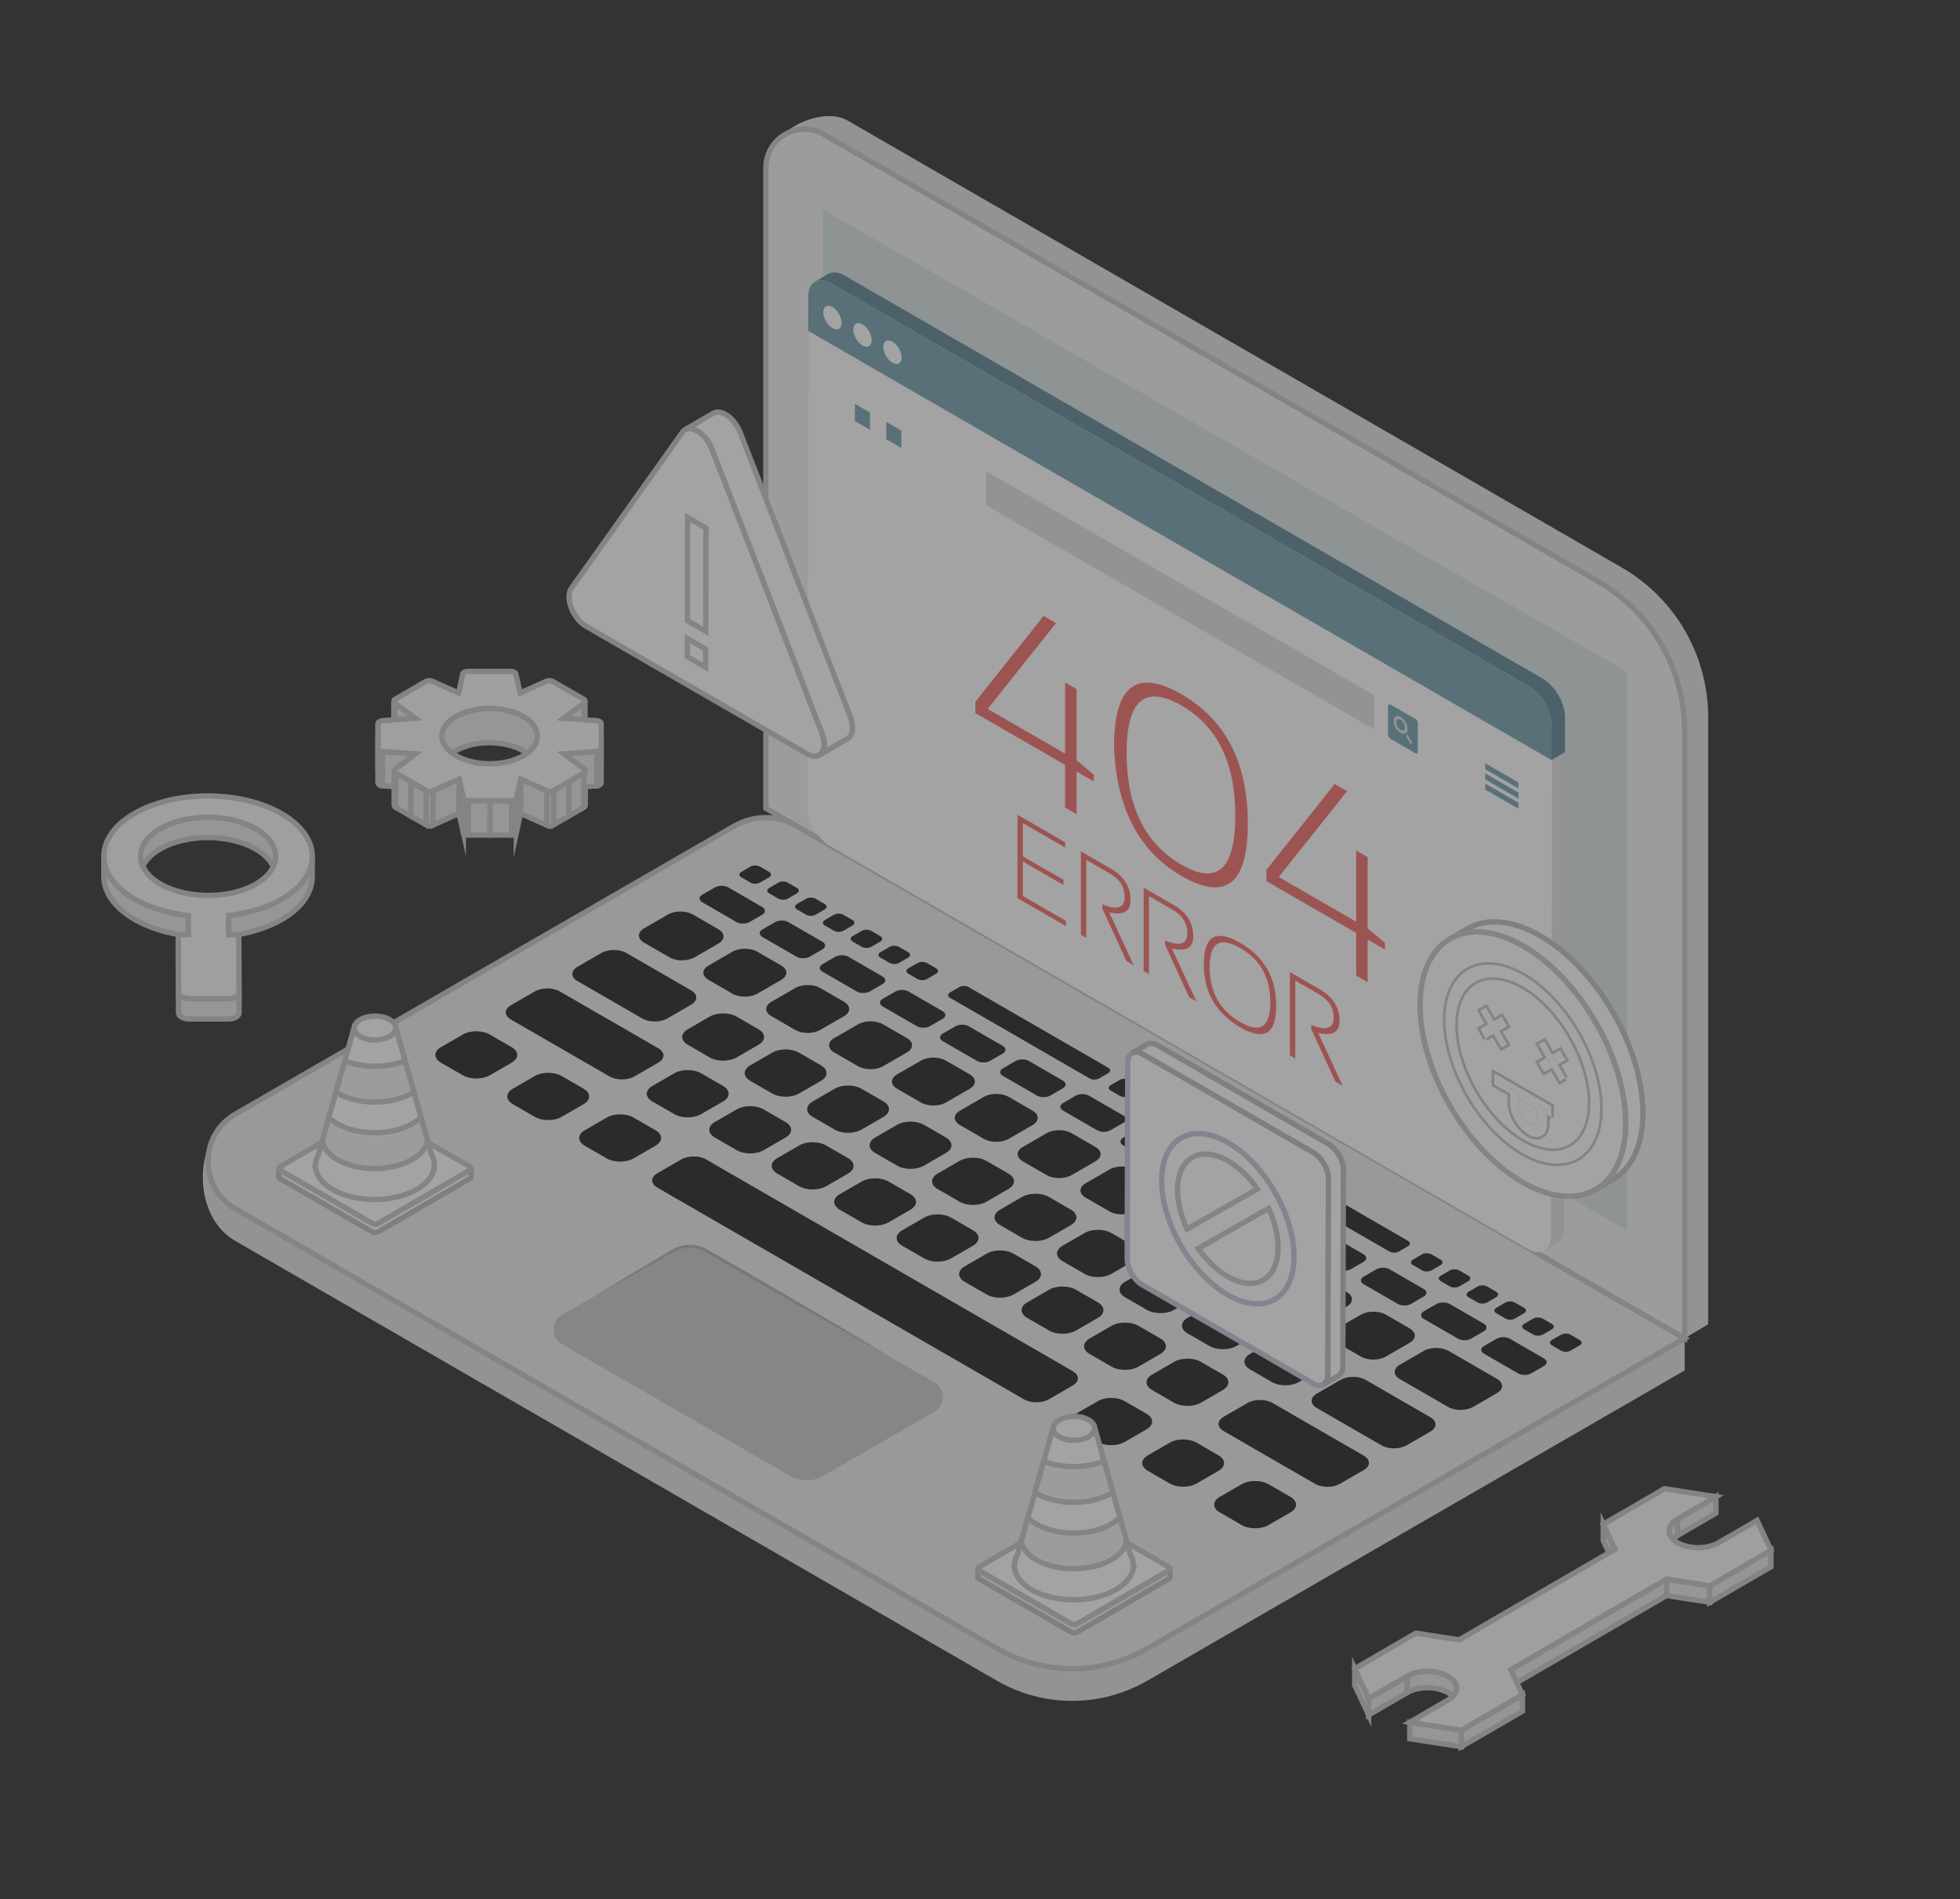 <?xml version="1.0" encoding="utf-8"?>
<!-- Generator: Adobe Illustrator 25.0.0, SVG Export Plug-In . SVG Version: 6.00 Build 0)  -->
<svg version="1.1" id="Layer_1" xmlns="http://www.w3.org/2000/svg" xmlns:xlink="http://www.w3.org/1999/xlink" x="0px" y="0px"
	 viewBox="0 0 366.406 355.01" enable-background="new 0 0 366.406 355.01" xml:space="preserve">
<rect x="0" y="0" width="366.406" height="355.01" fill="#333333" stroke="none"/>
<g opacity="0.55">
	<g>
		<path fill="#E2E2E2" d="M314.93,256.178l-100.459,58c-8.691,5.017-19.398,5.017-28.088,0L44.004,231.976
			c-8.09-4.611-7.811-18.671-0.997-22.605l94.223-48.923c3.679-2.124,174.021,87.594,177.699,89.718L314.93,256.178L314.93,256.178z
			"/>
		<path fill="#EDEDEE" stroke="#C6C6C5" stroke-miterlimit="10" d="M314.93,250.164l-100.459,58c-8.691,5.017-19.398,5.017-28.088,0
			L44.004,225.962c-6.814-3.934-6.814-13.77,0-17.704l93.226-53.824c3.679-2.124,8.211-2.124,11.89,0L314.93,250.164z"/>
		<path fill="#C9CACB" d="M174.713,263.872l-20.783,11.999c-1.93,1.114-4.308,1.114-6.238,0l-42.655-24.627
			c-2.099-1.212-2.099-4.242,0-5.454l20.783-11.999c1.93-1.114,4.308-1.114,6.238,0l42.655,24.627
			C176.813,259.629,176.813,262.659,174.713,263.872z"/>
		<path fill="#AFB0B2" d="M111.127,242.273c4.511-2.749,9.055-5.441,13.605-8.123c0.57-0.324,1.119-0.702,1.763-0.97
			c0.635-0.262,1.313-0.418,1.999-0.472c1.37-0.104,2.781,0.262,3.934,0.977l6.874,3.937l13.686,7.982l6.818,4.035l6.786,4.09
			l-6.935-3.832l-6.903-3.887l-13.756-7.861l-6.846-3.985c-1.09-0.684-2.353-1.013-3.622-0.931
			c-0.631,0.043-1.254,0.188-1.844,0.418c-0.583,0.226-1.139,0.587-1.722,0.904C120.366,237.152,115.763,239.741,111.127,242.273z"
			/>
		<g>
			<path fill="#262525" d="M277.415,251.611l2.369-1.368c0.682-0.394,1.788-0.394,2.47,0l6.368,3.677
				c0.682,0.394,0.682,1.032,0,1.426l-2.369,1.368c-0.682,0.394-1.788,0.394-2.47,0l-6.368-3.677
				C276.732,252.644,276.732,252.005,277.415,251.611z"/>
			<path fill="#262525" d="M268.543,243.753c0.682-0.394,1.788-0.394,2.47,0l6.368,3.677c0.682,0.394,0.682,1.032,0,1.426
				l-2.369,1.368c-0.682,0.394-1.788,0.394-2.47,0l-6.368-3.677c-0.682-0.394-0.682-1.032,0-1.426L268.543,243.753z"/>
			<path fill="#262525" d="M261.302,243.734l-6.368-3.677c-0.682-0.394-0.682-1.032,0-1.426l2.369-1.368
				c0.682-0.394,1.788-0.394,2.47,0l6.368,3.677c0.682,0.394,0.682,1.032,0,1.426l-2.369,1.368
				C263.09,244.128,261.984,244.128,261.302,243.734z"/>
			<path fill="#262525" d="M248.533,230.773l6.368,3.677c0.682,0.394,0.682,1.032,0,1.426l-2.369,1.368
				c-0.682,0.394-1.788,0.394-2.47,0l-6.368-3.677c-0.682-0.394-0.682-1.032,0-1.426l2.369-1.368
				C246.745,230.38,247.851,230.38,248.533,230.773z"/>
			<path fill="#262525" d="M237.293,224.283l6.368,3.677c0.682,0.394,0.682,1.032,0,1.426l-2.369,1.368
				c-0.682,0.394-1.788,0.394-2.47,0l-6.368-3.677c-0.682-0.394-0.682-1.032,0-1.426l2.369-1.368
				C235.505,223.889,236.611,223.889,237.293,224.283z"/>
			<path fill="#262525" d="M226.053,217.793l6.368,3.677c0.682,0.394,0.682,1.032,0,1.426l-2.369,1.368
				c-0.682,0.394-1.788,0.394-2.47,0l-6.368-3.677c-0.682-0.394-0.682-1.032,0-1.426l2.369-1.368
				C224.265,217.399,225.371,217.399,226.053,217.793z"/>
			<path fill="#262525" d="M214.813,211.303l6.368,3.677c0.682,0.394,0.682,1.032,0,1.426l-2.369,1.368
				c-0.682,0.394-1.788,0.394-2.47,0l-6.368-3.677c-0.682-0.394-0.682-1.032,0-1.426l2.369-1.368
				C213.025,210.909,214.131,210.909,214.813,211.303z"/>
			<path fill="#262525" d="M203.573,204.813l6.368,3.677c0.682,0.394,0.682,1.032,0,1.426l-2.369,1.368
				c-0.682,0.394-1.788,0.394-2.47,0l-6.368-3.677c-0.682-0.394-0.682-1.032,0-1.426l2.369-1.368
				C201.785,204.419,202.89,204.419,203.573,204.813z"/>
			<path fill="#262525" d="M192.332,198.323L198.7,202c0.682,0.394,0.682,1.032,0,1.426l-2.369,1.368
				c-0.682,0.394-1.788,0.394-2.47,0l-6.368-3.677c-0.682-0.394-0.682-1.032,0-1.426l2.369-1.368
				C190.545,197.929,191.65,197.929,192.332,198.323z"/>
			<path fill="#262525" d="M176.253,193.201l2.369-1.368c0.682-0.394,1.788-0.394,2.47,0l6.368,3.677
				c0.682,0.394,0.682,1.032,0,1.426l-2.369,1.368c-0.682,0.394-1.788,0.394-2.47,0l-6.368-3.677
				C175.571,194.233,175.571,193.595,176.253,193.201z"/>
			<path fill="#262525" d="M176.22,190.446l-2.369,1.368c-0.682,0.394-1.788,0.394-2.47,0l-6.368-3.677
				c-0.682-0.394-0.682-1.032,0-1.426l2.369-1.368c0.682-0.394,1.788-0.394,2.469,0l6.368,3.677
				C176.902,189.414,176.902,190.052,176.22,190.446z"/>
			<path fill="#262525" d="M158.612,178.853l6.368,3.677c0.682,0.394,0.682,1.032,0,1.426l-2.369,1.368
				c-0.682,0.394-1.787,0.394-2.469,0l-6.368-3.677c-0.682-0.394-0.682-1.032,0-1.426l2.369-1.368
				C156.824,178.459,157.93,178.459,158.612,178.853z"/>
			<path fill="#262525" d="M142.533,173.731l2.369-1.368c0.682-0.394,1.788-0.394,2.47,0l6.368,3.677
				c0.682,0.394,0.682,1.032,0,1.426l-2.369,1.368c-0.682,0.394-1.787,0.394-2.47,0l-6.368-3.677
				C141.851,174.763,141.851,174.125,142.533,173.731z"/>
			<path fill="#262525" d="M142.5,170.976l-2.369,1.368c-0.682,0.394-1.788,0.394-2.47,0l-6.368-3.677
				c-0.682-0.394-0.682-1.032,0-1.426l2.369-1.368c0.682-0.394,1.788-0.394,2.47,0l6.368,3.677
				C143.182,169.943,143.182,170.582,142.5,170.976z"/>
			<path fill="#262525" d="M261.692,255.1l4.465-2.578c1.285-0.742,3.369-0.742,4.654,0l9.024,5.21c1.285,0.742,1.285,1.945,0,2.687
				l-4.465,2.578c-1.285,0.742-3.369,0.742-4.654,0l-9.024-5.21C260.407,257.045,260.407,255.842,261.692,255.1z"/>
			<path fill="#262525" d="M246.162,260.502l4.465-2.578c1.285-0.742,3.369-0.742,4.654,0l12.111,6.993
				c1.285,0.742,1.285,1.945,0,2.687l-4.465,2.578c-1.285,0.742-3.369,0.742-4.654,0l-12.111-6.993
				C244.877,262.447,244.877,261.244,246.162,260.502z"/>
			<path fill="#262525" d="M129.197,187.811l-4.465,2.578c-1.285,0.742-3.369,0.742-4.654,0l-12.111-6.993
				c-1.285-0.742-1.285-1.945,0-2.687l4.465-2.578c1.285-0.742,3.369-0.742,4.654,0l12.111,6.993
				C130.482,185.866,130.482,187.069,129.197,187.811z"/>
			<path fill="#262525" d="M228.761,264.825l4.465-2.578c1.285-0.742,3.369-0.742,4.654,0l17.068,9.855
				c1.285,0.742,1.285,1.945,0,2.687l-4.464,2.578c-1.285,0.742-3.369,0.742-4.654,0l-17.068-9.855
				C227.476,266.77,227.476,265.567,228.761,264.825z"/>
			<path fill="#262525" d="M123.064,198.639l-4.465,2.578c-1.285,0.742-3.369,0.742-4.654,0l-18.421-10.636
				c-1.285-0.742-1.285-1.945,0-2.687l4.465-2.578c1.285-0.742,3.369-0.742,4.654,0l18.421,10.636
				C124.349,196.694,124.349,197.897,123.064,198.639z"/>
			<path fill="#262525" d="M122.884,219.31l4.465-2.578c1.285-0.742,3.369-0.742,4.654,0l68.536,39.572
				c1.285,0.742,1.285,1.945,0,2.687l-4.465,2.578c-1.285,0.742-3.369,0.742-4.654,0l-68.536-39.573
				C121.598,221.255,121.598,220.052,122.884,219.31z"/>
			<path fill="#262525" d="M263.203,232.961l-1.699,0.981c-0.489,0.282-1.282,0.282-1.771,0l-26.088-15.063
				c-0.489-0.282-0.489-0.74,0-1.023l1.699-0.981c0.489-0.282,1.283-0.282,1.771,0l26.087,15.063
				C263.692,232.22,263.692,232.678,263.203,232.961z"/>
			<path fill="#262525" d="M207.169,200.606l-1.699,0.981c-0.489,0.283-1.282,0.283-1.772,0l-26.088-15.063
				c-0.489-0.283-0.489-0.74,0-1.023l1.7-0.981c0.489-0.282,1.282-0.282,1.771,0l26.088,15.063
				C207.658,199.866,207.658,200.324,207.169,200.606z"/>
			<path fill="#262525" d="M263.526,251.004l-4.465,2.578c-1.285,0.742-3.369,0.742-4.654,0l-4.465-2.578
				c-1.285-0.742-1.285-1.945,0-2.687l4.465-2.578c1.285-0.742,3.369-0.742,4.654,0l4.465,2.578
				C264.812,249.059,264.812,250.261,263.526,251.004z"/>
			<path fill="#262525" d="M290.127,250.469l1.699-0.981c0.489-0.283,1.282-0.283,1.772,0l1.699,0.981
				c0.489,0.283,0.489,0.74,0,1.023l-1.699,0.981c-0.489,0.283-1.283,0.283-1.772,0l-1.699-0.981
				C289.637,251.209,289.637,250.751,290.127,250.469z"/>
			<path fill="#262525" d="M290.097,248.489l-1.699,0.981c-0.489,0.283-1.283,0.283-1.772,0l-1.699-0.981
				c-0.489-0.282-0.489-0.74,0-1.023l1.699-0.981c0.489-0.283,1.282-0.283,1.772,0l1.699,0.981
				C290.587,247.749,290.587,248.207,290.097,248.489z"/>
			<path fill="#262525" d="M284.898,245.487l-1.699,0.981c-0.489,0.283-1.282,0.283-1.771,0l-1.699-0.981
				c-0.489-0.283-0.489-0.74,0-1.023l1.699-0.981c0.489-0.283,1.282-0.283,1.771,0l1.699,0.981
				C285.387,244.747,285.387,245.205,284.898,245.487z"/>
			<path fill="#262525" d="M279.698,242.485l-1.699,0.981c-0.489,0.282-1.283,0.282-1.772,0l-1.7-0.981
				c-0.489-0.282-0.489-0.74,0-1.023l1.7-0.981c0.489-0.283,1.282-0.283,1.772,0l1.699,0.981
				C280.187,241.745,280.187,242.203,279.698,242.485z"/>
			<path fill="#262525" d="M274.498,239.483l-1.699,0.981c-0.489,0.282-1.282,0.282-1.771,0l-1.7-0.981
				c-0.489-0.282-0.489-0.74,0-1.023l1.7-0.981c0.489-0.282,1.282-0.282,1.771,0l1.699,0.981
				C274.988,238.742,274.988,239.2,274.498,239.483z"/>
			<path fill="#262525" d="M269.299,236.48l-1.7,0.981c-0.489,0.283-1.282,0.283-1.771,0l-1.699-0.981
				c-0.489-0.283-0.489-0.74,0-1.023l1.699-0.981c0.489-0.282,1.282-0.282,1.771,0l1.7,0.981
				C269.788,235.74,269.788,236.198,269.299,236.48z"/>
			<path fill="#262525" d="M233.249,215.665l-1.7,0.981c-0.489,0.282-1.282,0.282-1.771,0l-1.699-0.981
				c-0.489-0.283-0.489-0.74,0-1.023l1.699-0.981c0.489-0.282,1.282-0.282,1.771,0l1.7,0.981
				C233.738,214.925,233.738,215.383,233.249,215.665z"/>
			<path fill="#262525" d="M228.049,212.663l-1.699,0.981c-0.489,0.283-1.283,0.283-1.772,0l-1.699-0.981
				c-0.489-0.282-0.489-0.741,0-1.023l1.699-0.981c0.489-0.283,1.282-0.283,1.772,0l1.699,0.981
				C228.538,211.922,228.538,212.38,228.049,212.663z"/>
			<path fill="#262525" d="M222.849,209.66l-1.699,0.981c-0.489,0.283-1.282,0.283-1.772,0l-1.699-0.981
				c-0.489-0.282-0.489-0.74,0-1.023l1.699-0.981c0.489-0.283,1.282-0.283,1.772,0l1.699,0.981
				C223.338,208.92,223.338,209.378,222.849,209.66z"/>
			<path fill="#262525" d="M217.65,206.658l-1.7,0.981c-0.489,0.283-1.282,0.283-1.771,0l-1.699-0.981
				c-0.489-0.283-0.489-0.74,0-1.022l1.699-0.982c0.489-0.283,1.282-0.283,1.771,0l1.7,0.982
				C218.139,205.918,218.139,206.375,217.65,206.658z"/>
			<path fill="#262525" d="M212.808,203.863l-1.699,0.981c-0.489,0.282-1.282,0.282-1.772,0l-1.699-0.981
				c-0.489-0.283-0.489-0.741,0-1.023l1.699-0.981c0.489-0.283,1.283-0.283,1.772,0l1.699,0.981
				C213.297,203.122,213.297,203.58,212.808,203.863z"/>
			<path fill="#262525" d="M169.764,179.009l-1.699,0.981c-0.489,0.283-1.282,0.283-1.771,0l-1.7-0.981
				c-0.489-0.283-0.489-0.74,0-1.023l1.7-0.981c0.489-0.283,1.282-0.283,1.771,0l1.699,0.981
				C170.253,178.268,170.253,178.726,169.764,179.009z"/>
			<path fill="#262525" d="M174.986,182.024l-1.699,0.981c-0.489,0.283-1.283,0.283-1.772,0l-1.699-0.981
				c-0.489-0.282-0.489-0.74,0-1.023l1.699-0.981c0.489-0.283,1.282-0.283,1.772,0l1.699,0.981
				C175.475,181.284,175.475,181.742,174.986,182.024z"/>
			<path fill="#262525" d="M164.564,176.006l-1.699,0.981c-0.489,0.282-1.283,0.282-1.772,0l-1.699-0.981
				c-0.489-0.282-0.489-0.74,0-1.023l1.699-0.981c0.489-0.282,1.282-0.282,1.772,0l1.699,0.981
				C165.053,175.266,165.053,175.724,164.564,176.006z"/>
			<path fill="#262525" d="M159.364,173.004l-1.699,0.981c-0.489,0.282-1.282,0.282-1.771,0l-1.699-0.981
				c-0.489-0.283-0.489-0.74,0-1.023l1.699-0.981c0.489-0.282,1.282-0.282,1.771,0l1.699,0.981
				C159.854,172.264,159.854,172.722,159.364,173.004z"/>
			<path fill="#262525" d="M154.165,170.002l-1.7,0.981c-0.489,0.283-1.282,0.283-1.772,0l-1.699-0.981
				c-0.489-0.282-0.489-0.74,0-1.023l1.699-0.981c0.489-0.282,1.283-0.282,1.772,0l1.7,0.981
				C154.654,169.262,154.654,169.72,154.165,170.002z"/>
			<path fill="#262525" d="M148.965,167l-1.7,0.981c-0.489,0.282-1.282,0.282-1.771,0L143.795,167c-0.489-0.283-0.489-0.74,0-1.023
				l1.699-0.981c0.489-0.283,1.282-0.283,1.771,0l1.7,0.981C149.454,166.259,149.454,166.717,148.965,167z"/>
			<path fill="#262525" d="M143.765,163.997l-1.699,0.981c-0.489,0.282-1.282,0.282-1.772,0l-1.7-0.981
				c-0.489-0.282-0.489-0.74,0-1.023l1.7-0.981c0.489-0.282,1.282-0.282,1.772,0l1.699,0.981
				C144.255,163.257,144.255,163.715,143.765,163.997z"/>
			<path fill="#262525" d="M246.9,255.979l-4.107,2.372c-1.384,0.799-3.628,0.799-5.011,0l-4.107-2.372
				c-1.384-0.799-1.384-2.095,0-2.894l4.107-2.372c1.384-0.799,3.628-0.799,5.011,0l4.107,2.372
				C248.284,253.885,248.284,255.18,246.9,255.979z"/>
			<path fill="#262525" d="M226.104,251.608l-4.107-2.372c-1.384-0.799-1.384-2.094,0-2.893l4.107-2.372
				c1.384-0.799,3.627-0.799,5.011,0l4.107,2.372c1.384,0.799,1.384,2.094,0,2.893l-4.107,2.372
				C229.731,252.407,227.487,252.407,226.104,251.608z"/>
			<path fill="#262525" d="M223.544,242.493l-4.107,2.372c-1.384,0.799-3.627,0.799-5.011,0l-4.107-2.372
				c-1.384-0.799-1.384-2.094,0-2.893l4.107-2.372c1.384-0.799,3.627-0.799,5.011,0l4.107,2.372
				C224.928,240.399,224.928,241.695,223.544,242.493z"/>
			<path fill="#262525" d="M202.748,238.122l-4.107-2.371c-1.384-0.799-1.384-2.094,0-2.894l4.107-2.371
				c1.384-0.799,3.628-0.799,5.011,0l4.107,2.371c1.384,0.799,1.384,2.095,0,2.894l-4.107,2.371
				C206.375,238.921,204.132,238.921,202.748,238.122z"/>
			<path fill="#262525" d="M191.07,231.379l-4.107-2.372c-1.384-0.799-1.384-2.095,0-2.893l4.107-2.372
				c1.384-0.799,3.628-0.799,5.011,0l4.107,2.372c1.384,0.799,1.384,2.095,0,2.893l-4.107,2.372
				C194.697,232.178,192.454,232.178,191.07,231.379z"/>
			<path fill="#262525" d="M179.392,224.636l-4.107-2.371c-1.384-0.799-1.384-2.094,0-2.893l4.107-2.372
				c1.384-0.799,3.628-0.799,5.011,0l4.107,2.372c1.384,0.799,1.384,2.094,0,2.893l-4.107,2.371
				C183.019,225.436,180.776,225.436,179.392,224.636z"/>
			<path fill="#262525" d="M167.714,217.894l-4.107-2.371c-1.384-0.799-1.384-2.095,0-2.894l4.107-2.372
				c1.384-0.799,3.627-0.799,5.011,0l4.107,2.372c1.384,0.799,1.384,2.095,0,2.894l-4.107,2.371
				C171.341,218.693,169.098,218.693,167.714,217.894z"/>
			<path fill="#262525" d="M156.036,211.151l-4.107-2.372c-1.384-0.799-1.384-2.094,0-2.894l4.107-2.372
				c1.384-0.799,3.627-0.799,5.011,0l4.107,2.372c1.384,0.799,1.384,2.095,0,2.894l-4.107,2.372
				C159.663,211.95,157.42,211.95,156.036,211.151z"/>
			<path fill="#262525" d="M144.358,204.408l-4.107-2.372c-1.384-0.799-1.384-2.094,0-2.894l4.107-2.372
				c1.384-0.799,3.627-0.799,5.011,0l4.107,2.372c1.384,0.799,1.384,2.095,0,2.894l-4.107,2.372
				C147.986,205.207,145.742,205.207,144.358,204.408z"/>
			<path fill="#262525" d="M132.68,197.665l-4.107-2.372c-1.384-0.799-1.384-2.094,0-2.894l4.107-2.372
				c1.384-0.799,3.627-0.799,5.011,0l4.107,2.372c1.384,0.799,1.384,2.095,0,2.894l-4.107,2.372
				C136.308,198.464,134.064,198.464,132.68,197.665z"/>
			<path fill="#262525" d="M228.599,259.834l-4.107,2.372c-1.384,0.799-3.627,0.799-5.011,0l-4.107-2.372
				c-1.384-0.799-1.384-2.094,0-2.894l4.107-2.372c1.384-0.799,3.628-0.799,5.011,0l4.107,2.372
				C229.982,257.74,229.982,259.036,228.599,259.834z"/>
			<path fill="#262525" d="M228.018,279.808l4.107-2.372c1.384-0.799,3.627-0.799,5.011,0l4.107,2.372
				c1.384,0.799,1.384,2.095,0,2.894l-4.107,2.372c-1.384,0.799-3.627,0.799-5.011,0l-4.107-2.372
				C226.634,281.903,226.634,280.607,228.018,279.808z"/>
			<path fill="#262525" d="M214.572,272.044l4.107-2.372c1.384-0.799,3.627-0.799,5.011,0l4.107,2.372
				c1.384,0.799,1.384,2.095,0,2.893l-4.107,2.372c-1.384,0.799-3.627,0.799-5.011,0l-4.107-2.372
				C213.188,274.139,213.188,272.843,214.572,272.044z"/>
			<path fill="#262525" d="M201.125,264.28l4.107-2.372c1.384-0.799,3.627-0.799,5.011,0l4.107,2.372
				c1.384,0.799,1.384,2.095,0,2.893l-4.107,2.372c-1.384,0.799-3.627,0.799-5.011,0l-4.107-2.372
				C199.741,266.375,199.741,265.079,201.125,264.28z"/>
			<path fill="#262525" d="M109.318,211.271l4.107-2.372c1.384-0.799,3.627-0.799,5.011,0l4.107,2.372
				c1.384,0.799,1.384,2.094,0,2.894l-4.107,2.372c-1.384,0.799-3.627,0.799-5.011,0l-4.107-2.372
				C107.935,213.365,107.935,212.07,109.318,211.271z"/>
			<path fill="#262525" d="M95.872,203.507l4.107-2.372c1.384-0.799,3.627-0.799,5.011,0l4.107,2.372
				c1.384,0.799,1.384,2.095,0,2.893l-4.107,2.372c-1.384,0.799-3.627,0.799-5.011,0l-4.107-2.372
				C94.488,205.601,94.488,204.306,95.872,203.507z"/>
			<path fill="#262525" d="M82.425,195.743l4.107-2.372c1.384-0.799,3.627-0.799,5.011,0l4.107,2.372
				c1.384,0.799,1.384,2.095,0,2.893l-4.107,2.372c-1.384,0.799-3.627,0.799-5.011,0l-4.107-2.372
				C81.041,197.837,81.041,196.542,82.425,195.743z"/>
			<path fill="#262525" d="M207.802,255.463l-4.108-2.372c-1.384-0.799-1.384-2.095,0-2.894l4.108-2.372
				c1.384-0.799,3.627-0.799,5.011,0l4.107,2.372c1.384,0.799,1.384,2.094,0,2.894l-4.107,2.372
				C211.43,256.262,209.186,256.262,207.802,255.463z"/>
			<path fill="#262525" d="M196.124,248.72l-4.107-2.372c-1.384-0.799-1.384-2.095,0-2.894l4.107-2.371
				c1.384-0.799,3.627-0.799,5.011,0l4.107,2.371c1.384,0.799,1.384,2.095,0,2.894l-4.107,2.372
				C199.751,249.519,197.508,249.519,196.124,248.72z"/>
			<path fill="#262525" d="M184.446,241.978l-4.107-2.372c-1.384-0.799-1.384-2.095,0-2.894l4.107-2.372
				c1.384-0.799,3.627-0.799,5.011,0l4.107,2.372c1.384,0.799,1.384,2.094,0,2.894l-4.107,2.372
				C188.074,242.777,185.83,242.777,184.446,241.978z"/>
			<path fill="#262525" d="M172.768,235.235l-4.107-2.372c-1.383-0.799-1.383-2.095,0-2.894l4.107-2.371
				c1.384-0.799,3.628-0.799,5.011,0l4.107,2.371c1.384,0.799,1.384,2.095,0,2.894l-4.107,2.372
				C176.396,236.034,174.152,236.034,172.768,235.235z"/>
			<path fill="#262525" d="M161.09,228.492l-4.107-2.372c-1.384-0.799-1.384-2.094,0-2.893l4.107-2.372
				c1.384-0.799,3.627-0.799,5.011,0l4.107,2.372c1.384,0.799,1.384,2.094,0,2.893l-4.107,2.372
				C164.718,229.291,162.474,229.291,161.09,228.492z"/>
			<path fill="#262525" d="M149.412,221.749l-4.107-2.372c-1.384-0.799-1.384-2.095,0-2.893l4.107-2.372
				c1.384-0.799,3.628-0.799,5.011,0l4.108,2.372c1.384,0.799,1.384,2.094,0,2.893l-4.108,2.372
				C153.04,222.548,150.796,222.548,149.412,221.749z"/>
			<path fill="#262525" d="M137.735,215.006l-4.107-2.372c-1.384-0.799-1.384-2.094,0-2.893l4.107-2.372
				c1.384-0.799,3.627-0.799,5.011,0l4.107,2.372c1.384,0.799,1.384,2.094,0,2.893l-4.107,2.372
				C141.362,215.805,139.118,215.805,137.735,215.006z"/>
			<path fill="#262525" d="M126.057,208.263l-4.107-2.372c-1.384-0.799-1.384-2.095,0-2.893l4.107-2.372
				c1.384-0.799,3.627-0.799,5.011,0l4.107,2.372c1.384,0.799,1.384,2.094,0,2.893l-4.107,2.372
				C129.684,209.062,127.441,209.062,126.057,208.263z"/>
			<path fill="#262525" d="M242.659,246.798l-4.465-2.578c-1.285-0.742-1.285-1.945,0-2.687l4.465-2.578
				c1.285-0.742,3.369-0.742,4.654,0l4.465,2.578c1.285,0.742,1.285,1.945,0,2.687l-4.465,2.578
				C246.028,247.54,243.944,247.54,242.659,246.798z"/>
			<path fill="#262525" d="M230.911,232.171c1.285-0.742,3.369-0.742,4.654,0l4.465,2.578c1.285,0.742,1.285,1.945,0,2.687
				l-4.465,2.578c-1.285,0.742-3.369,0.742-4.654,0l-4.465-2.578c-1.285-0.742-1.285-1.945,0-2.687L230.911,232.171z"/>
			<path fill="#262525" d="M219.162,233.23l-4.465-2.578c-1.285-0.742-1.285-1.945,0-2.687l4.465-2.578
				c1.285-0.742,3.369-0.742,4.654,0l4.465,2.578c1.285,0.742,1.285,1.945,0,2.687l-4.465,2.578
				C222.53,233.972,220.447,233.972,219.162,233.23z"/>
			<path fill="#262525" d="M212.067,218.604l4.464,2.578c1.285,0.742,1.285,1.945,0,2.687l-4.464,2.578
				c-1.285,0.742-3.369,0.742-4.654,0l-4.465-2.578c-1.285-0.742-1.285-1.945,0-2.687l4.465-2.578
				C208.698,217.861,210.782,217.861,212.067,218.604z"/>
			<path fill="#262525" d="M200.318,211.82l4.465,2.577c1.285,0.742,1.285,1.945,0,2.687l-4.465,2.578
				c-1.285,0.742-3.369,0.742-4.654,0l-4.465-2.578c-1.285-0.742-1.285-1.945,0-2.687l4.465-2.577
				C196.949,211.078,199.033,211.078,200.318,211.82z"/>
			<path fill="#262525" d="M188.569,212.879c-1.285,0.742-3.369,0.742-4.654,0l-4.465-2.578c-1.285-0.742-1.285-1.945,0-2.687
				l4.465-2.578c1.285-0.742,3.369-0.742,4.654,0l4.465,2.578c1.285,0.742,1.285,1.945,0,2.687L188.569,212.879z"/>
			<path fill="#262525" d="M176.821,198.252l4.465,2.578c1.285,0.742,1.285,1.945,0,2.687l-4.465,2.578
				c-1.285,0.742-3.369,0.742-4.654,0l-4.464-2.578c-1.285-0.742-1.285-1.945,0-2.687l4.464-2.578
				C173.452,197.51,175.535,197.51,176.821,198.252z"/>
			<path fill="#262525" d="M169.536,194.047c1.285,0.742,1.285,1.945,0,2.687l-4.465,2.578c-1.285,0.742-3.369,0.742-4.654,0
				l-4.465-2.578c-1.285-0.742-1.285-1.945,0-2.687l4.465-2.578c1.285-0.742,3.369-0.742,4.654,0L169.536,194.047z"/>
			<path fill="#262525" d="M148.669,192.528l-4.465-2.578c-1.285-0.742-1.285-1.945,0-2.687l4.465-2.578
				c1.285-0.742,3.369-0.742,4.654,0l4.465,2.578c1.285,0.742,1.285,1.945,0,2.687l-4.465,2.578
				C152.038,193.27,149.954,193.27,148.669,192.528z"/>
			<path fill="#262525" d="M132.456,180.479l4.465-2.578c1.285-0.742,3.369-0.742,4.654,0l4.464,2.578
				c1.285,0.742,1.285,1.945,0,2.687l-4.464,2.578c-1.285,0.742-3.369,0.742-4.654,0l-4.465-2.578
				C131.17,182.424,131.17,181.221,132.456,180.479z"/>
			<path fill="#262525" d="M134.29,176.382l-4.465,2.578c-1.285,0.742-3.369,0.742-4.654,0l-4.761-2.749
				c-1.285-0.742-1.285-1.945,0-2.687l4.464-2.578c1.285-0.742,3.369-0.742,4.654,0l4.761,2.749
				C135.575,174.437,135.575,175.64,134.29,176.382z"/>
		</g>
		<path fill="#E2E2E2" d="M319.325,247.545V134.04c0-11.529-6.151-22.182-16.135-27.946l-144.782-83.59
			c-4.817-2.781-14.735,2.062-14.735,7.624L314.93,250.166L319.325,247.545z"/>
		<path fill="#F3F3F3" stroke="#C6C6C5" stroke-miterlimit="10" d="M314.93,250.166V136.662c0-11.529-6.151-22.182-16.135-27.946
			l-144.781-83.59c-4.817-2.781-10.838,0.695-10.838,6.257v119.702L314.93,250.166z"/>
		<polygon fill="#D8E1E4" points="304.169,230.051 304.169,125.62 153.884,39.175 153.884,143.279 		"/>
	</g>
	<g>
		<g>
			<path fill="#E2E2E2" d="M288.491,126.828L158.004,51.492c-1.176-0.679-2.241-0.742-3.01-0.295l-2.523,1.466
				c0.769-0.447,1.834-0.384,3.01,0.295l130.486,75.336c2.338,1.35,4.229,4.625,4.221,7.307l-0.271,95.488
				c-0.004,1.332-0.475,2.27-1.235,2.712l2.523-1.466c0.76-0.442,1.231-1.38,1.235-2.712l0.271-95.488
				C292.719,131.453,290.829,128.178,288.491,126.828z"/>
			<g>
				<path fill="#FFFFFF" d="M285.968,128.294c2.338,1.35,4.229,4.625,4.221,7.307l-0.271,95.488
					c-0.008,2.683-1.91,3.767-4.249,2.417L155.183,158.17c-2.338-1.35-4.225-4.622-4.218-7.305l0.271-95.488
					c0.008-2.683,1.907-3.769,4.245-2.419L285.968,128.294z"/>
			</g>
		</g>
		<g>
			<path fill="#618697" d="M288.357,126.828L157.871,51.492c-1.176-0.679-2.241-0.742-3.011-0.295l-2.522,1.466
				c0.769-0.447,1.834-0.384,3.01,0.295l130.486,75.336c2.339,1.35,4.229,4.625,4.221,7.307l-0.018,6.473l2.523-1.466l0.018-6.473
				C292.586,131.453,290.696,128.178,288.357,126.828z"/>
			<g>
				<path fill="#79A3B2" d="M285.835,128.294c2.339,1.35,4.229,4.625,4.221,7.307l-0.018,6.473L151.085,61.85l0.018-6.473
					c0.008-2.683,1.907-3.769,4.245-2.419L285.835,128.294z"/>
			</g>
		</g>
		<g>
			<g>
				<path fill="#F2706C" d="M201.26,152.188l-2.144-1.238v-7.965l-16.783-9.689v-2.109l12.761-16.061l2.327,1.344l-12.781,16.049
					l14.475,8.357v-13.307l2.144,1.238v13.307l3.226,2.706v1.265l-3.226-1.862v7.965H201.26z"/>
				<path fill="#F2706C" d="M208.263,139.526c0-11.354,4.206-14.604,12.617-9.747c8.262,4.77,12.393,12.833,12.393,24.187
					c0,11.292-4.131,14.554-12.393,9.784C212.905,159.145,208.699,151.07,208.263,139.526z M220.881,161.641
					c6.697,3.866,10.045,0.81,10.045-9.171c0-9.855-3.348-16.716-10.045-20.583c-6.847-3.953-10.27-1.001-10.27,8.854
					C210.611,150.722,214.034,157.688,220.881,161.641z"/>
				<path fill="#F2706C" d="M255.671,183.602l-2.144-1.238v-7.965l-16.783-9.689v-2.11l12.761-16.06l2.327,1.344l-12.781,16.049
					l14.475,8.357v-13.307l2.144,1.238v13.307l3.226,2.706v1.265l-3.226-1.862v7.965H255.671z"/>
			</g>
			<g>
				<path fill="#F2706C" d="M199.133,157.456v0.98l-7.919-4.572v6.211l7.596,4.385v0.98l-7.596-4.385v6.428l8.052,4.649v0.981
					l-9.049-5.224v-15.58L199.133,157.456z"/>
				<path fill="#F2706C" d="M202.067,174.73v-15.58l5.602,3.234c2.456,1.418,3.684,3.373,3.684,5.864
					c0,2.157-1.332,2.917-3.997,2.279l4.586,9.904l-1.367-0.789l-4.51-9.828v-0.773c2.785,1.136,4.178,0.687,4.178-1.347
					c0-1.874-0.912-3.338-2.734-4.39l-4.443-2.566v14.567L202.067,174.73z"/>
				<path fill="#F2706C" d="M213.793,181.5v-15.58l5.602,3.234c2.456,1.418,3.684,3.372,3.684,5.864
					c0,2.157-1.333,2.917-3.997,2.279l4.586,9.904l-1.367-0.789l-4.51-9.828v-0.773c2.785,1.136,4.178,0.687,4.178-1.347
					c0-1.874-0.911-3.338-2.734-4.39l-4.443-2.565v14.567L213.793,181.5z"/>
				<path fill="#F2706C" d="M225.045,180.228c0-5.281,2.273-6.609,6.817-3.985c4.475,2.584,6.713,6.516,6.713,11.797
					c0,5.252-2.238,6.585-6.713,4.001C227.317,189.417,225.045,185.479,225.045,180.228z M231.862,191.061
					c3.747,2.163,5.621,0.924,5.621-3.717c0-4.583-1.874-7.957-5.621-10.12c-3.817-2.204-5.725-1.014-5.725,3.57
					C226.137,185.434,228.046,188.857,231.862,191.061z"/>
				<path fill="#F2706C" d="M241.139,197.288v-15.58l5.602,3.234c2.456,1.418,3.684,3.373,3.684,5.864
					c0,2.157-1.333,2.917-3.997,2.279l4.586,9.904l-1.367-0.789l-4.51-9.828v-0.773c2.785,1.136,4.178,0.687,4.178-1.347
					c0-1.874-0.912-3.338-2.735-4.39l-4.443-2.565v14.567L241.139,197.288z"/>
			</g>
		</g>
		<polygon fill="#79A3B2" points="162.643,80.353 159.82,78.723 159.82,75.482 162.643,77.113 		"/>
		<polygon fill="#79A3B2" points="168.505,83.737 165.681,82.107 165.681,78.867 168.505,80.497 		"/>
		<g>
			<polygon fill="#79A3B2" points="283.858,147.384 277.651,143.801 277.651,142.684 283.858,146.268 			"/>
			<polygon fill="#79A3B2" points="283.858,149.275 277.651,145.691 277.651,144.574 283.858,148.158 			"/>
			<polygon fill="#79A3B2" points="283.858,151.165 277.651,147.581 277.651,146.464 283.858,150.048 			"/>
		</g>
		<polygon fill="#E2E2E2" points="256.883,136.342 184.348,94.464 184.348,88.064 256.883,129.942 		"/>
		<g>
			<path fill="#79A3B2" d="M264.638,140.82l-4.738-2.736c-0.232-0.134-0.42-0.493-0.42-0.802v-5.281c0-0.309,0.188-0.451,0.42-0.317
				l4.738,2.736c0.232,0.134,0.42,0.493,0.42,0.802v5.281C265.058,140.812,264.87,140.954,264.638,140.82z"/>
			<g>
				<path fill="#E2E2E2" d="M261.831,136.99c-0.718-0.415-1.303-1.423-1.303-2.247c0-0.824,0.584-1.157,1.303-0.743
					c0.718,0.415,1.303,1.423,1.303,2.247C263.133,137.072,262.549,137.405,261.831,136.99z M261.831,134.542
					c-0.458-0.265-0.831-0.052-0.831,0.474s0.373,1.169,0.831,1.434c0.458,0.264,0.831,0.052,0.831-0.474
					S262.289,134.806,261.831,134.542z"/>
				<polygon fill="#E2E2E2" points="263.677,139.063 262.783,137.52 263.116,137.33 264.01,138.873 				"/>
			</g>
		</g>
	</g>
	<g>
		<g>
			<path fill="#EFF6E7" stroke="#BEBDBD" stroke-miterlimit="10" d="M218.506,293.55l-17.136,9.958
				c-0.302,0.175-0.796,0.177-1.099,0.002l-17.248-9.958c-0.152-0.088-0.227-0.203-0.227-0.319l-0.005,1.582
				c0,0.116,0.075,0.231,0.227,0.319l17.248,9.958c0.304,0.175,0.798,0.173,1.099-0.002l17.136-9.958
				c0.15-0.087,0.225-0.201,0.225-0.315l0.004-1.582C218.73,293.349,218.655,293.463,218.506,293.55z"/>
			<g>
				<path fill="#FFFFFF" stroke="#C6C6C5" stroke-miterlimit="10" d="M218.502,292.916c0.303,0.175,0.305,0.46,0.003,0.635
					l-17.136,9.958c-0.302,0.175-0.796,0.177-1.099,0.002l-17.248-9.958c-0.303-0.175-0.302-0.461,0-0.637l17.136-9.958
					c0.302-0.175,0.793-0.175,1.096,0L218.502,292.916z"/>
			</g>
			<path fill="#FFFFFF" stroke="#C6C6C5" stroke-miterlimit="10" d="M211.881,292.63l-0.002-0.006
				c0.007-0.701-0.193-1.401-0.582-2.072l-6.724-23.944l-7.622,0.011l-6.767,24.069c-0.351,0.629-0.536,1.281-0.544,1.935
				l-0.002,0.007h0.001c-0.016,1.648,1.06,3.296,3.232,4.549c4.33,2.5,11.372,2.487,15.728-0.028c2.167-1.251,3.26-2.886,3.28-4.521
				L211.881,292.63L211.881,292.63z"/>
			<path fill="#FFFFFF" stroke="#C6C6C5" stroke-miterlimit="10" d="M198.014,268.587c-1.506-0.87-1.499-2.284,0.017-3.16
				c1.516-0.875,3.966-0.88,5.473-0.01c1.506,0.87,1.499,2.285-0.017,3.16C201.971,269.452,199.521,269.457,198.014,268.587z"/>
			<path fill="#F3F3F3" stroke="#C6C6C5" stroke-miterlimit="10" d="M210.597,288.057l-1.238-4.408
				c-0.433,0.444-0.977,0.862-1.632,1.24c-3.872,2.236-10.13,2.247-13.978,0.025c-0.642-0.37-1.175-0.779-1.6-1.214l-1.232,4.382
				c0.193,1.283,1.136,2.534,2.833,3.513c3.848,2.222,10.106,2.21,13.978-0.025C209.429,290.587,210.386,289.337,210.597,288.057z"
				/>
			<path fill="#F3F3F3" stroke="#C6C6C5" stroke-miterlimit="10" d="M206.397,273.104c-3.384,1.374-7.902,1.389-11.281,0.04
				l-1.645,5.851c0.094,0.059,0.179,0.12,0.277,0.177c3.848,2.221,10.106,2.21,13.978-0.025c0.111-0.064,0.208-0.133,0.312-0.199
				L206.397,273.104z"/>
		</g>
		<g>
			<path fill="#FFFFFF" stroke="#BEBDBD" stroke-miterlimit="10" d="M87.836,218.721L70.7,228.679
				c-0.301,0.175-0.796,0.177-1.099,0.002l-17.248-9.958c-0.152-0.088-0.228-0.203-0.227-0.319l-0.005,1.582
				c0,0.116,0.075,0.231,0.227,0.319l17.248,9.958c0.303,0.175,0.798,0.174,1.099-0.002l17.136-9.958
				c0.15-0.087,0.225-0.201,0.225-0.315l0.004-1.582C88.06,218.52,87.985,218.634,87.836,218.721z"/>
			<g>
				<path fill="#FFFFFF" stroke="#C6C6C5" stroke-miterlimit="10" d="M87.832,218.087c0.303,0.175,0.305,0.46,0.004,0.635
					L70.7,228.681c-0.301,0.175-0.796,0.177-1.099,0.002l-17.248-9.958c-0.304-0.175-0.302-0.461-0.001-0.637l17.136-9.958
					c0.301-0.175,0.793-0.175,1.096,0L87.832,218.087z"/>
			</g>
			<path fill="#FFFFFF" stroke="#C6C6C5" stroke-miterlimit="10" d="M81.211,217.801l-0.002-0.006
				c0.007-0.701-0.193-1.401-0.582-2.072l-6.724-23.943l-7.622,0.011l-6.767,24.069c-0.351,0.629-0.537,1.281-0.544,1.935
				l-0.002,0.007h0.001c-0.016,1.648,1.06,3.296,3.232,4.549c4.33,2.5,11.372,2.487,15.728-0.028c2.167-1.251,3.26-2.886,3.28-4.521
				h0.002V217.801z"/>
			<path fill="#FFFFFF" stroke="#C6C6C5" stroke-miterlimit="10" d="M67.344,193.758c-1.507-0.87-1.499-2.285,0.017-3.16
				s3.966-0.88,5.473-0.01s1.499,2.285-0.017,3.16S68.851,194.628,67.344,193.758z"/>
			<path fill="#F3F3F3" stroke="#C6C6C5" stroke-miterlimit="10" d="M79.926,213.227l-1.238-4.408
				c-0.433,0.444-0.977,0.862-1.633,1.24c-3.872,2.236-10.13,2.247-13.978,0.025c-0.641-0.37-1.175-0.779-1.6-1.214l-1.232,4.382
				c0.193,1.283,1.136,2.534,2.833,3.514c3.848,2.221,10.106,2.21,13.978-0.025C78.759,215.758,79.716,214.508,79.926,213.227z"/>
			<path fill="#F3F3F3" stroke="#C6C6C5" stroke-miterlimit="10" d="M75.727,198.274c-3.384,1.374-7.902,1.389-11.281,0.04
				l-1.645,5.851c0.094,0.059,0.179,0.121,0.277,0.178c3.848,2.221,10.106,2.21,13.978-0.025c0.111-0.064,0.208-0.133,0.312-0.199
				L75.727,198.274z"/>
		</g>
		<g display="none">
			<g display="inline">
				<g>
					<path fill="#4C4E50" d="M116.328,175.831l-6.834-3.946c-0.474-0.273-0.902-0.299-1.212-0.119l-1.689,0.981
						c0.309-0.18,0.738-0.154,1.212,0.119l6.835,3.946c0.939,0.542,1.699,1.854,1.695,2.933l-0.255,63.991
						c-0.002,0.536-0.191,0.913-0.496,1.091l1.688-0.981c0.306-0.177,0.495-0.555,0.496-1.091l0.255-63.991
						C118.027,177.685,117.267,176.374,116.328,175.831z"/>
					<g>
						<path fill="#595A5C" d="M114.639,176.813c0.939,0.542,1.698,1.854,1.695,2.933l-0.255,63.991
							c-0.003,1.079-0.767,1.515-1.706,0.973l-6.835-3.946c-0.939-0.542-1.699-1.857-1.696-2.937l0.255-63.991
							c0.003-1.079,0.767-1.511,1.707-0.969L114.639,176.813z"/>
					</g>
				</g>
				<g>
					<path fill="#4C4E50" d="M170.276,206.978l-6.835-3.946c-0.473-0.273-0.902-0.299-1.212-0.119l-1.689,0.981
						c0.309-0.18,0.738-0.154,1.212,0.119l6.834,3.946c0.939,0.542,1.699,1.854,1.695,2.933l-0.256,63.991
						c-0.001,0.536-0.191,0.913-0.496,1.091l1.689-0.981c0.305-0.177,0.495-0.555,0.496-1.091l0.256-63.991
						C171.974,208.832,171.215,207.521,170.276,206.978z"/>
					<g>
						<path fill="#595A5C" d="M168.587,207.96c0.939,0.542,1.699,1.854,1.695,2.933l-0.256,63.991
							c-0.003,1.079-0.767,1.515-1.706,0.972l-6.835-3.946c-0.939-0.542-1.699-1.857-1.695-2.937l0.255-63.991
							c0.003-1.079,0.767-1.511,1.706-0.969L168.587,207.96z"/>
					</g>
				</g>
			</g>
			<g display="inline">
				<g>
					<g>
						<path fill="#FCE16A" d="M94.53,203.861l2.691-1.564c-0.003,1.229,0.861,2.726,1.927,3.341l-2.691,1.564
							C95.391,206.587,94.527,205.09,94.53,203.861z"/>
					</g>
					<g>
						<polygon fill="#FCE16A" points="94.539,200.944 97.23,199.38 97.222,202.297 94.53,203.861 						"/>
					</g>
					<g>
						<polygon fill="#FCE16A" points="94.607,176.712 97.299,175.148 97.264,187.418 94.573,188.982 						"/>
					</g>
					<g>
						<polygon fill="#FCE16A" points="111.133,215.676 113.825,214.112 124.503,220.277 121.812,221.841 						"/>
					</g>
					<g>
						<polygon fill="#FCE16A" points="132.222,227.851 134.913,226.287 145.591,232.452 142.9,234.016 						"/>
					</g>
					<g>
						<polygon fill="#FCE16A" points="153.31,240.026 156.001,238.462 166.68,244.628 163.988,246.192 						"/>
					</g>
					<g>
						<path fill="#FCE16A" d="M172.943,204.646l-40.721,23.205l10.678,6.165l36.231-20.647l-0.034,11.962l-25.787,14.695
							l10.678,6.165l15.074-8.59l-0.043,15.04c-0.003,1.229-0.873,1.724-1.943,1.107l-80.62-46.546
							c-1.066-0.615-1.93-2.113-1.927-3.341l0.12-42.193c0.003-1.225,0.874-1.72,1.939-1.105l13.092,7.559l-15.074,8.59
							l-0.035,12.27l25.787-14.695l10.41,6.01l-36.231,20.647l-0.008,2.917c-0.003,1.229,0.861,2.726,1.927,3.341l4.266,2.463
							l40.721-23.205l10.41,6.01l-40.721,23.206l10.678,6.165l40.721-23.205L172.943,204.646z"/>
					</g>
					<g>
						<polygon fill="#FCE16A" points="96.457,207.202 99.148,205.638 103.415,208.102 100.724,209.666 						"/>
					</g>
					<g>
						<polygon fill="#595A5C" points="120.359,174.287 94.573,188.982 94.607,176.712 109.681,168.122 						"/>
					</g>
					<g>
						<path fill="#595A5C" d="M141.444,186.46l-40.721,23.205l-4.266-2.463c-1.066-0.615-1.93-2.113-1.927-3.341l0.008-2.917
							l36.231-20.647L141.444,186.46z"/>
					</g>
					<g>
						<polygon fill="#595A5C" points="162.532,198.635 121.812,221.841 111.133,215.676 151.854,192.47 						"/>
					</g>
					<g>
						<polygon fill="#595A5C" points="179.097,225.331 179.062,237.602 163.988,246.192 153.31,240.026 						"/>
					</g>
					<g>
						<path fill="#595A5C" d="M177.209,207.109c1.069,0.617,1.934,2.115,1.93,3.339l-0.008,2.921L142.9,234.016l-10.678-6.165
							l40.721-23.205L177.209,207.109z"/>
					</g>
				</g>
				<path fill="#EDD362" d="M179.898,205.545l-4.267-2.463l-10.41-6.01l-10.678-6.165l-10.41-6.01l-10.675-6.163l-10.41-6.01
					l-10.678-6.165L99.278,159c-0.536-0.31-1.023-0.338-1.375-0.133l-2.691,1.564c0.352-0.204,0.838-0.176,1.375,0.133l13.092,7.559
					l10.678,6.165l10.41,6.01l10.675,6.163l10.41,6.01l10.678,6.165l10.41,6.01l4.266,2.463c1.069,0.617,1.934,2.115,1.93,3.339
					l-0.008,2.921l-0.034,11.962l-0.035,12.27l-0.043,15.04c-0.002,0.61-0.217,1.04-0.565,1.242l2.691-1.564
					c0.348-0.202,0.563-0.632,0.565-1.242l0.043-15.04l0.035-12.27l0.034-11.962l0.008-2.921
					C181.831,207.659,180.967,206.162,179.898,205.545z"/>
				<g>
					<path fill="#F15C5D" d="M168.433,242.267l-64.492-37.234c-0.401-0.231-0.647-0.659-0.647-1.121v-30.745
						c0-0.997,1.079-1.62,1.942-1.121l64.492,37.234c0.401,0.231,0.647,0.659,0.647,1.121v30.745
						C170.375,242.142,169.296,242.765,168.433,242.267z"/>
					<g>
						<g>
							<path fill="#FFFFFF" d="M111.649,189.121v-7.318l1.344,0.776v7.318c0,2.289,0.993,4.007,2.978,5.153s2.978,0.575,2.978-1.715
								v-7.318l1.344,0.776v7.318c0,3.123-1.44,3.852-4.322,2.189C113.09,194.637,111.649,192.244,111.649,189.121z"/>
							<path fill="#FFFFFF" d="M122.689,200.096v-11.919l1.344,0.776l6.355,13.271v-9.602l1.271,0.734v11.919l-1.344-0.776
								l-6.355-13.354v9.685L122.689,200.096z"/>
							<path fill="#FFFFFF" d="M134.129,206.701v-11.919l3.777,2.181c3.438,1.985,5.157,4.856,5.157,8.612
								c0,4.19-1.719,5.292-5.157,3.307L134.129,206.701z M137.906,207.631c2.542,1.468,3.813,0.523,3.813-2.833
								c0-2.923-1.271-5.118-3.813-6.586l-2.433-1.405v9.418L137.906,207.631z"/>
							<path fill="#FFFFFF" d="M151.815,204.993v1.25l-5.447-3.145v4.001l5.193,2.998v1.25l-5.193-2.998v4.167l5.557,3.208v1.25
								l-6.9-3.984v-11.919L151.815,204.993z"/>
							<path fill="#FFFFFF" d="M153.958,218.149V206.23l4.431,2.558c1.976,1.141,2.964,2.664,2.964,4.57
								c0,1.55-0.966,2.14-2.898,1.769l3.566,7.676l-1.772-1.023l-3.305-7.267v-1.009c1.985,0.785,2.978,0.483,2.978-0.906
								c0-1.1-0.552-1.969-1.656-2.606l-2.964-1.711v10.643L153.958,218.149z"/>
						</g>
						<g>
							<path fill="#FFFFFF" d="M114.282,204.721c-0.405-0.083-0.843-0.26-1.313-0.532c-1.641-0.948-2.462-2.357-2.462-4.228
								c0-1.771,0.821-2.182,2.462-1.234c0.471,0.272,0.908,0.6,1.313,0.984v0.603c-0.405-0.41-0.821-0.738-1.247-0.984
								c-1.28-0.739-1.92-0.412-1.92,0.982c0,1.494,0.64,2.611,1.92,3.35c0.427,0.246,0.843,0.398,1.247,0.457V204.721z"/>
							<path fill="#FFFFFF" d="M115.119,202.707c0-1.826,0.786-2.285,2.357-1.378c1.547,0.893,2.321,2.253,2.321,4.079
								c0,1.816-0.774,2.277-2.321,1.384C115.905,205.884,115.119,204.523,115.119,202.707z M117.476,206.227
								c1.12,0.647,1.681,0.243,1.681-1.211c0-1.434-0.56-2.474-1.681-3.121c-1.145-0.661-1.717-0.274-1.717,1.16
								C115.759,204.508,116.331,205.566,117.476,206.227z"/>
							<path fill="#FFFFFF" d="M120.749,208.644v-5.387l0.607,0.351l2.872,5.998v-4.34l0.575,0.332v5.387l-0.607-0.351l-2.873-6.036
								v4.377L120.749,208.644z"/>
							<path fill="#FFFFFF" d="M125.854,211.402v-0.64c0.492,0.485,1.024,0.893,1.595,1.223c0.808,0.466,1.211,0.36,1.211-0.318
								c0-0.578-0.298-1.038-0.893-1.382l-0.604-0.349c-0.983-0.567-1.474-1.341-1.474-2.32c0-1.03,0.629-1.181,1.888-0.455
								c0.547,0.316,1.056,0.685,1.526,1.107v0.64c-0.47-0.473-0.979-0.867-1.526-1.183c-0.853-0.493-1.28-0.413-1.28,0.24
								c0,0.578,0.289,1.033,0.867,1.367l0.604,0.349c1,0.577,1.5,1.356,1.5,2.335c0,1.055-0.606,1.232-1.819,0.532
								C126.878,212.22,126.346,211.838,125.854,211.402z"/>
							<path fill="#FFFFFF" d="M133.322,210.516v0.565l-1.477-0.853v4.822l-0.607-0.351v-4.822l-1.477-0.853v-0.565L133.322,210.516
								z"/>
							<path fill="#FFFFFF" d="M134.044,216.32v-5.387l2.003,1.156c0.893,0.516,1.339,1.204,1.339,2.065
								c0,0.701-0.437,0.967-1.31,0.8l1.612,3.469l-0.801-0.463l-1.494-3.284v-0.456c0.897,0.355,1.346,0.218,1.346-0.409
								c0-0.497-0.249-0.89-0.748-1.178l-1.339-0.773v4.81L134.044,216.32z"/>
							<path fill="#FFFFFF" d="M138.296,216.695v-3.307l0.607,0.351v3.307c0,1.035,0.449,1.811,1.346,2.329
								c0.897,0.518,1.346,0.26,1.346-0.775v-3.307l0.607,0.351v3.307c0,1.411-0.651,1.741-1.953,0.989
								C138.947,219.188,138.296,218.106,138.296,216.695z"/>
							<path fill="#FFFFFF" d="M146.831,223.514c-0.405-0.083-0.842-0.26-1.313-0.532c-1.641-0.948-2.462-2.357-2.462-4.228
								c0-1.771,0.821-2.182,2.462-1.234c0.471,0.272,0.908,0.6,1.313,0.984v0.603c-0.405-0.409-0.821-0.738-1.247-0.984
								c-1.28-0.739-1.92-0.412-1.92,0.982c0,1.494,0.64,2.611,1.92,3.35c0.427,0.247,0.843,0.399,1.247,0.457V223.514z"/>
							<path fill="#FFFFFF" d="M151,220.722v0.565l-1.477-0.853v4.822l-0.607-0.35v-4.822l-1.477-0.853v-0.565L151,220.722z"/>
							<path fill="#FFFFFF" d="M152.428,221.547v5.387l-0.607-0.351v-5.387L152.428,221.547z"/>
							<path fill="#FFFFFF" d="M153.479,224.854c0-1.826,0.786-2.285,2.357-1.378c1.547,0.893,2.321,2.253,2.321,4.079
								c0,1.816-0.773,2.277-2.321,1.384C154.264,228.031,153.479,226.67,153.479,224.854z M155.836,228.374
								c1.121,0.647,1.681,0.243,1.681-1.211c0-1.434-0.56-2.474-1.681-3.121c-1.145-0.661-1.717-0.274-1.717,1.16
								C154.119,226.655,154.691,227.713,155.836,228.374z"/>
							<path fill="#FFFFFF" d="M159.109,230.791v-5.387l0.607,0.351l2.872,5.998v-4.339l0.574,0.332v5.387l-0.607-0.351
								l-2.872-6.036v4.377L159.109,230.791z"/>
						</g>
					</g>
				</g>
			</g>
		</g>
	</g>
	<g>
		<g>
			<path fill="#E9E8E8" stroke="#C6C6C5" stroke-miterlimit="10" d="M29.929,158.702c4.916-2.857,12.915-2.857,17.862,0
				c2.49,1.438,3.733,3.325,3.728,5.209l0.011-3.803c0.005-1.884-1.238-3.772-3.728-5.209c-4.948-2.857-12.947-2.857-17.863,0
				c-2.442,1.419-3.664,3.277-3.67,5.137l-0.011,3.803C26.265,161.979,27.487,160.121,29.929,158.702z"/>
			<path fill="#E9E8E8" stroke="#C6C6C5" stroke-miterlimit="10" d="M52.719,168.05c-2.835,1.648-6.333,2.68-10.004,3.094
				l-0.011,3.803c3.671-0.414,7.168-1.446,10.004-3.094c3.767-2.189,5.652-5.054,5.66-7.923l0.011-3.803
				C58.372,162.997,56.486,165.861,52.719,168.05z"/>
			<path fill="#E9E8E8" stroke="#C6C6C5" stroke-miterlimit="10" d="M35.219,178.515l0.011-3.803l-0.02-3.567
				c-3.675-0.415-7.185-1.446-10.038-3.094c-3.842-2.219-5.761-5.13-5.753-8.036l-0.011,3.803c-0.008,2.907,1.91,5.818,5.753,8.036
				c2.854,1.648,6.363,2.679,10.038,3.094L35.219,178.515z"/>
			<path fill="#E9E8E8" stroke="#C6C6C5" stroke-miterlimit="10" d="M42.729,186.666h-7.358c-0.548-0.001-1.044-0.129-1.403-0.337
				c-0.36-0.207-0.582-0.494-0.584-0.81l-0.061-10.808l-0.011,3.803l0.061,10.807c0.002,0.317,0.225,0.603,0.584,0.811
				c0.359,0.207,0.855,0.336,1.403,0.337h7.358c1.092,0,1.977-0.514,1.974-1.147l0.011-3.803
				C44.706,186.152,43.822,186.666,42.729,186.666z"/>
		</g>
		<g>
			<path fill="#F7F8F8" stroke="#C6C6C5" stroke-miterlimit="10" d="M44.703,185.519c0.003,0.633-0.881,1.147-1.974,1.147h-7.358
				c-0.548-0.001-1.044-0.129-1.403-0.337c-0.359-0.207-0.582-0.494-0.584-0.81l-0.061-10.808h1.906l-0.02-3.567
				c-3.675-0.415-7.185-1.446-10.038-3.094c-7.635-4.408-7.675-11.552-0.093-15.959c7.582-4.406,19.916-4.406,27.551,0.002
				c7.632,4.406,7.672,11.55,0.09,15.957c-2.835,1.648-6.333,2.68-10.004,3.094l0.017,3.569l1.909-0.002L44.703,185.519z
				 M29.998,165.245c4.948,2.857,12.947,2.857,17.863,0s4.89-7.49-0.058-10.347s-12.947-2.857-17.863,0
				C25.024,157.755,25.05,162.389,29.998,165.245"/>
		</g>
	</g>
	<g>
		<g>
			<g>
				<polygon fill="#E9E8E8" stroke="#C6C6C5" stroke-miterlimit="10" points="320.786,279.774 320.777,282.848 313.593,287.022 
					313.602,283.949 				"/>
			</g>
			<g>
				<path fill="#E9E8E8" stroke="#C6C6C5" stroke-miterlimit="10" d="M312.02,289.223l0.009-3.074
					c0.002-0.797,0.526-1.592,1.573-2.201l-0.009,3.073C312.547,287.631,312.022,288.426,312.02,289.223z"/>
			</g>
			<g>
				<polygon fill="#E9E8E8" stroke="#C6C6C5" stroke-miterlimit="10" points="301.91,289.607 301.901,292.681 299.709,287.997 
					299.718,284.924 				"/>
			</g>
			<g>
				<polygon fill="#E9E8E8" stroke="#C6C6C5" stroke-miterlimit="10" points="319.647,296.43 319.638,299.503 311.545,298.249 
					311.554,295.175 				"/>
			</g>
			<g>
				<polygon fill="#E9E8E8" stroke="#C6C6C5" stroke-miterlimit="10" points="331.079,289.786 331.07,292.86 319.638,299.503 
					319.647,296.43 				"/>
			</g>
			<g>
				<polygon fill="#E9E8E8" stroke="#C6C6C5" stroke-miterlimit="10" points="311.554,295.175 311.545,298.249 282.418,315.176 
					282.427,312.102 				"/>
			</g>
			<g>
				<path fill="#E9E8E8" stroke="#C6C6C5" stroke-miterlimit="10" d="M272.308,315.559l-0.009,3.074
					c0.002-0.807-0.531-1.616-1.598-2.232c-2.124-1.227-5.55-1.227-7.657-0.002l0.009-3.073c2.108-1.225,5.533-1.225,7.657,0.002
					C271.777,313.943,272.31,314.752,272.308,315.559z"/>
			</g>
			<g>
				<polygon fill="#E9E8E8" stroke="#C6C6C5" stroke-miterlimit="10" points="255.868,317.5 255.86,320.574 253.249,314.997 
					253.257,311.923 				"/>
			</g>
			<g>
				<polygon fill="#E9E8E8" stroke="#C6C6C5" stroke-miterlimit="10" points="263.052,313.325 263.043,316.399 255.86,320.574 
					255.868,317.5 				"/>
			</g>
			<g>
				<polygon fill="#E9E8E8" stroke="#C6C6C5" stroke-miterlimit="10" points="284.619,316.786 284.61,319.86 273.178,326.503 
					273.187,323.43 				"/>
			</g>
			<g>
				<polygon fill="#E9E8E8" stroke="#C6C6C5" stroke-miterlimit="10" points="273.187,323.43 273.178,326.503 263.542,325.009 
					263.55,321.935 				"/>
			</g>
		</g>
		<g>
			<path fill="#F7F8F8" stroke="#C6C6C5" stroke-miterlimit="10" d="M328.468,284.209l2.611,5.577l-11.432,6.643l-8.093-1.254
				l-29.127,16.927l2.192,4.684l-11.432,6.644l-9.636-1.494l7.184-4.175c2.108-1.225,2.097-3.209-0.025-4.434
				c-2.124-1.227-5.55-1.227-7.657-0.002l-7.184,4.175l-2.611-5.577l11.432-6.643l8.093,1.254l29.127-16.927l-2.192-4.684
				l11.432-6.643l9.636,1.494l-7.184,4.175c-2.107,1.225-2.096,3.209,0.028,4.435c2.121,1.225,5.547,1.225,7.654,0L328.468,284.209z
				"/>
		</g>
	</g>
	<g>
		<g>
			<polygon fill="#E2E2E2" stroke="#C6C6C5" stroke-miterlimit="10" points="70.677,137.59 70.658,144.01 70.647,141.679 
				70.665,135.259 			"/>
		</g>
		<g>
			<polygon fill="#E2E2E2" stroke="#C6C6C5" stroke-miterlimit="10" points="70.69,139.92 70.672,146.34 70.658,144.01 
				70.677,137.59 			"/>
		</g>
		<g>
			<g>
				<path fill="#E9E8E8" stroke="#C6C6C5" stroke-miterlimit="10" d="M109.359,131.088l-0.018,6.42c0,0.116-0.064,0.233-0.193,0.331
					l0.018-6.42C109.295,131.32,109.359,131.204,109.359,131.088z"/>
			</g>
			<g>
				<path fill="#E9E8E8" stroke="#C6C6C5" stroke-miterlimit="10" d="M112.394,139.92l-0.018,6.42
					c0.001,0.275-0.35,0.508-0.821,0.543l0.018-6.42C112.045,140.428,112.396,140.195,112.394,139.92z"/>
			</g>
			<g>
				<path fill="#E9E8E8" stroke="#C6C6C5" stroke-miterlimit="10" d="M109.433,144.099l-0.018,6.42c0,0.139-0.093,0.278-0.274,0.383
					l0.018-6.42C109.34,144.377,109.433,144.238,109.433,144.099z"/>
			</g>
			<g>
				<path fill="#E9E8E8" stroke="#C6C6C5" stroke-miterlimit="10" d="M73.608,137.5l0.018-6.419c0,0.118,0.065,0.237,0.199,0.338
					l-0.018,6.42C73.674,137.738,73.608,137.619,73.608,137.5z"/>
			</g>
			<g>
				<polygon fill="#E9E8E8" stroke="#C6C6C5" stroke-miterlimit="10" points="109.166,131.418 109.147,137.838 105.376,140.678 
					105.394,134.258 				"/>
			</g>
			<g>
				<polygon fill="#E9E8E8" stroke="#C6C6C5" stroke-miterlimit="10" points="77.626,134.258 77.608,140.678 73.808,137.838 
					73.826,131.418 				"/>
			</g>
			<g>
				<path fill="#E9E8E8" stroke="#C6C6C5" stroke-miterlimit="10" d="M100.466,137.616l-0.018,6.42
					c0.004-1.334-0.876-2.669-2.638-3.686c-3.501-2.021-9.161-2.021-12.64,0c-1.728,1.004-2.592,2.318-2.596,3.634l0.018-6.419
					c0.004-1.316,0.868-2.63,2.596-3.634c3.479-2.021,9.138-2.021,12.64,0C99.59,134.947,100.47,136.282,100.466,137.616z"/>
			</g>
			<g>
				<path fill="#E9E8E8" stroke="#C6C6C5" stroke-miterlimit="10" d="M71.516,140.463l-0.018,6.42
					c-0.214-0.016-0.403-0.073-0.547-0.156c-0.172-0.1-0.279-0.237-0.279-0.387l0.018-6.42c0.001,0.15,0.107,0.287,0.28,0.387
					C71.113,140.39,71.303,140.447,71.516,140.463z"/>
			</g>
			<g>
				<polygon fill="#E9E8E8" stroke="#C6C6C5" stroke-miterlimit="10" points="111.574,140.463 111.556,146.883 105.415,147.34 
					105.434,140.921 				"/>
			</g>
			<g>
				<polygon fill="#E9E8E8" stroke="#C6C6C5" stroke-miterlimit="10" points="77.665,140.921 77.647,147.341 71.498,146.883 
					71.516,140.463 				"/>
			</g>
			<g>
				<path fill="#E9E8E8" stroke="#C6C6C5" stroke-miterlimit="10" d="M73.682,150.513l0.018-6.42c0,0.142,0.094,0.283,0.278,0.389
					l-0.018,6.42C73.775,150.796,73.681,150.655,73.682,150.513z"/>
			</g>
			<g>
				<polygon fill="#E9E8E8" stroke="#C6C6C5" stroke-miterlimit="10" points="109.159,144.482 109.141,150.901 106.303,152.55 
					106.322,146.131 				"/>
			</g>
			<g>
				<polygon fill="#E9E8E8" stroke="#C6C6C5" stroke-miterlimit="10" points="76.832,146.131 76.814,152.55 73.96,150.903 
					73.978,144.483 				"/>
			</g>
			<g>
				<polygon fill="#E9E8E8" stroke="#C6C6C5" stroke-miterlimit="10" points="106.322,146.131 106.303,152.55 103.468,154.198 
					103.486,147.779 				"/>
			</g>
			<g>
				<polygon fill="#E9E8E8" stroke="#C6C6C5" stroke-miterlimit="10" points="102.241,147.824 102.223,154.244 97.308,152.052 
					97.326,145.632 				"/>
			</g>
			<g>
				<polygon fill="#E9E8E8" stroke="#C6C6C5" stroke-miterlimit="10" points="79.687,147.779 79.668,154.198 76.814,152.55 
					76.832,146.131 				"/>
			</g>
			<g>
				<polygon fill="#E9E8E8" stroke="#C6C6C5" stroke-miterlimit="10" points="85.824,145.631 85.806,152.051 80.915,154.245 
					80.933,147.825 				"/>
			</g>
			<g>
				<path fill="#E9E8E8" stroke="#C6C6C5" stroke-miterlimit="10" d="M103.486,147.779l-0.018,6.42
					c-0.335,0.195-0.866,0.214-1.244,0.045l0.018-6.42C102.62,147.993,103.151,147.973,103.486,147.779z"/>
			</g>
			<g>
				<path fill="#E9E8E8" stroke="#C6C6C5" stroke-miterlimit="10" d="M80.933,147.825l-0.018,6.419
					c-0.375,0.167-0.91,0.148-1.247-0.046l0.018-6.419C80.024,147.973,80.558,147.993,80.933,147.825z"/>
			</g>
			<g>
				<polygon fill="#E9E8E8" stroke="#C6C6C5" stroke-miterlimit="10" points="97.326,145.632 97.308,152.052 96.536,155.611 
					96.554,149.191 				"/>
			</g>
			<g>
				<polygon fill="#E9E8E8" stroke="#C6C6C5" stroke-miterlimit="10" points="86.634,149.191 86.616,155.611 85.806,152.051 
					85.824,145.631 				"/>
			</g>
			<g>
				<path fill="#E9E8E8" stroke="#C6C6C5" stroke-miterlimit="10" d="M96.554,149.191l-0.018,6.42
					c-0.059,0.273-0.458,0.476-0.933,0.476l0.018-6.42C96.096,149.668,96.495,149.464,96.554,149.191z"/>
			</g>
			<g>
				<polygon fill="#E9E8E8" stroke="#C6C6C5" stroke-miterlimit="10" points="95.621,149.668 95.603,156.087 91.579,156.088 
					91.597,149.669 				"/>
			</g>
			<g>
				<polygon fill="#E9E8E8" stroke="#C6C6C5" stroke-miterlimit="10" points="91.597,149.669 91.579,156.088 87.556,156.088 
					87.574,149.669 				"/>
			</g>
			<g>
				<path fill="#E9E8E8" stroke="#C6C6C5" stroke-miterlimit="10" d="M87.574,149.669l-0.018,6.42c-0.259,0-0.496-0.061-0.669-0.161
					c-0.144-0.083-0.243-0.193-0.271-0.316l0.018-6.42c0.029,0.124,0.128,0.234,0.271,0.317
					C87.078,149.608,87.315,149.669,87.574,149.669z"/>
			</g>
		</g>
		<g>
			<path fill="#F7F8F8" stroke="#C6C6C5" stroke-miterlimit="10" d="M109.234,143.761c0.292,0.219,0.26,0.526-0.075,0.721
				l-2.837,1.649l-2.836,1.648c-0.335,0.194-0.866,0.214-1.244,0.045l-4.915-2.192l-0.772,3.559
				c-0.059,0.273-0.459,0.476-0.933,0.476l-4.024,0.001h-4.023c-0.259,0-0.496-0.061-0.668-0.16
				c-0.144-0.083-0.243-0.193-0.271-0.317l-0.81-3.56l-4.891,2.194c-0.375,0.167-0.91,0.148-1.247-0.046l-2.854-1.648l-2.854-1.648
				c-0.337-0.195-0.372-0.504-0.083-0.721l3.77-2.841l-6.149-0.458c-0.214-0.016-0.404-0.073-0.547-0.156
				c-0.173-0.1-0.279-0.237-0.28-0.387l-0.013-2.33l-0.011-2.331c-0.002-0.275,0.348-0.507,0.819-0.542l6.142-0.459l-3.8-2.84
				c-0.292-0.219-0.26-0.526,0.075-0.721l2.836-1.648l2.837-1.649c0.335-0.194,0.866-0.214,1.244-0.045l4.916,2.192l0.77-3.558
				c0.059-0.273,0.46-0.477,0.935-0.477h4.023l4.025-0.001c0.258,0,0.495,0.061,0.667,0.16c0.144,0.083,0.243,0.194,0.271,0.318
				l0.812,3.559l4.893-2.193c0.373-0.168,0.906-0.148,1.243,0.047l2.854,1.648l2.854,1.648c0.337,0.194,0.374,0.503,0.086,0.721
				l-3.771,2.84l6.147,0.459c0.215,0.016,0.406,0.073,0.55,0.156c0.172,0.099,0.278,0.236,0.279,0.386l0.011,2.331l0.013,2.33
				c0.002,0.275-0.35,0.508-0.82,0.543l-6.14,0.458L109.234,143.761z M85.231,141.25c3.501,2.021,9.16,2.022,12.638,0.001
				c3.479-2.021,3.46-5.3-0.041-7.321s-9.161-2.021-12.64,0C81.71,135.951,81.73,139.228,85.231,141.25"/>
		</g>
	</g>
	<g>
		<path fill="#FFFFFF" stroke="#C5C4C4" stroke-miterlimit="10" d="M153.659,137.017l-20.543-53.054
			c-0.611-1.575-1.684-2.805-2.757-3.425c-1.074-0.62-2.15-0.63-2.768,0.235l-20.777,29.198c-1.236,1.731,0.291,5.673,2.744,7.09
			l41.325,23.859C153.337,142.337,154.881,140.167,153.659,137.017z"/>
		<path fill="#FFFFFF" stroke="#C6C6C5" stroke-miterlimit="10" d="M158.939,133.948l-20.544-53.054
			c-0.611-1.575-1.683-2.805-2.757-3.425c-0.822-0.475-1.645-0.592-2.263-0.233l-5.281,3.069c0.618-0.359,1.441-0.242,2.263,0.233
			c1.074,0.62,2.146,1.85,2.757,3.425l20.543,53.054c0.769,1.982,0.443,3.575-0.515,4.132l5.28-3.069
			C159.382,137.523,159.708,135.93,158.939,133.948z"/>
		<g>
			<g>
				<polygon fill="#FFFFFF" stroke="#C6C6C5" stroke-miterlimit="10" points="128.483,122.74 128.492,119.375 131.915,121.351 
					131.905,124.716 				"/>
			</g>
			<g>
				<polygon fill="#FFFFFF" stroke="#C6C6C5" stroke-miterlimit="10" points="128.556,96.741 131.979,98.717 131.924,117.986 
					128.502,116.01 				"/>
			</g>
		</g>
	</g>
	<g>
		<g>
			<path fill="#E7403F" d="M232.278,240.408c0.853,0.492,1.686,0.873,2.491,1.148c-0.928,0.54-1.857,1.079-2.785,1.619
				c-0.805-0.275-1.638-0.656-2.491-1.148C230.329,241.541,231.443,240.894,232.278,240.408z"/>
		</g>
		<g>
			<path fill="#E7403F" d="M219.945,219.045c-0.022,7.84,5.511,17.424,12.334,21.363l-2.785,1.619
				c-6.822-3.939-12.356-13.523-12.334-21.363c0.011-3.895,1.391-6.638,3.614-7.93l2.785-1.619
				C221.336,212.407,219.956,215.15,219.945,219.045L219.945,219.045z"/>
		</g>
		<g>
			<path fill="#FFFFFF" d="M223.998,233.376l2.785-1.619c1.545,2.184,3.448,4.053,5.505,5.24l-2.786,1.619
				C227.446,237.429,225.543,235.561,223.998,233.376z"/>
		</g>
		<g>
			<path fill="#FFFFFF" d="M220.131,222.379l2.785-1.619c-0.007,2.367,0.653,4.937,1.774,7.37l-2.785,1.619
				C220.783,227.316,220.124,224.746,220.131,222.379z"/>
		</g>
		<g>
			<path fill="#FFFFFF" d="M238.974,237.647l-2.785,1.619c-1.711,0.994-4.078,0.857-6.686-0.649l2.786-1.619
				C234.897,238.504,237.264,238.641,238.974,237.647z"/>
		</g>
		<g>
			<path fill="#FFFFFF" d="M222.876,216.353l2.786-1.619c-1.689,0.981-2.737,3.066-2.746,6.026l-2.785,1.619
				C220.139,219.419,221.187,217.335,222.876,216.353z"/>
		</g>
		<g>
			<path fill="#E7403F" d="M234.769,241.556c2.437,0.832,4.617,0.69,6.31-0.293l-2.786,1.619c-1.692,0.983-3.873,1.125-6.309,0.293
				C232.912,242.636,233.841,242.096,234.769,241.556z"/>
		</g>
		<g>
			<path fill="#E7403F" d="M222.876,216.353l2.786-1.619c1.711-0.994,4.078-0.856,6.688,0.65l-2.786,1.619
				C226.954,215.497,224.587,215.359,222.876,216.353z"/>
		</g>
		<g>
			<path fill="#FFFFFF" d="M220.773,212.735l2.785-1.619c2.251-1.308,5.367-1.127,8.801,0.855l-2.786,1.619
				C226.14,211.607,223.024,211.426,220.773,212.735z"/>
		</g>
		<g>
			<path fill="#E7403F" d="M241.722,231.618c-0.008,2.961-1.057,5.047-2.747,6.029l-2.785,1.619c1.69-0.982,2.739-3.068,2.747-6.029
				c0.007-2.363-0.653-4.936-1.774-7.366l2.785-1.619C241.069,226.681,241.728,229.255,241.722,231.618z"/>
		</g>
		<g>
			<polygon fill="#E7403F" points="223.998,233.376 226.784,231.757 239.948,224.252 237.162,225.871 			"/>
		</g>
		<g>
			<polygon fill="#FFFFFF" points="221.904,229.749 224.69,228.131 237.857,220.627 235.072,222.246 			"/>
		</g>
		<g>
			<path fill="#E7403F" d="M232.349,215.385c2.057,1.187,3.96,3.052,5.508,5.242l-2.786,1.619c-1.548-2.19-3.451-4.055-5.508-5.242
				C230.399,216.518,231.514,215.871,232.349,215.385z"/>
		</g>
		<g>
			<path fill="#FFFFFF" d="M241.079,241.263l-2.785,1.619c2.223-1.292,3.603-4.035,3.614-7.929
				c0.022-7.84-5.511-17.424-12.334-21.363l2.786-1.619c6.822,3.939,12.356,13.523,12.334,21.363
				C244.682,237.228,243.302,239.971,241.079,241.263z"/>
		</g>
		<g>
			<path fill="#FFFFFF" d="M229.574,213.589c6.823,3.939,12.356,13.523,12.334,21.363c-0.022,7.84-5.592,11.014-12.414,7.075
				s-12.356-13.523-12.334-21.363C217.182,212.824,222.751,209.651,229.574,213.589z M220.131,222.379
				c-0.007,2.367,0.653,4.937,1.774,7.37l13.167-7.504c-1.548-2.19-3.451-4.055-5.508-5.242
				C224.378,214.01,220.147,216.421,220.131,222.379 M229.503,238.616c5.186,2.994,9.417,0.579,9.433-5.38
				c0.007-2.363-0.653-4.936-1.774-7.366l-13.164,7.506C225.543,235.561,227.446,237.429,229.503,238.616"/>
		</g>
		<g>
			<path fill="#FFFFFF" stroke="#C6C6C5" stroke-miterlimit="10" d="M223.998,233.376l13.164-7.506
				c1.121,2.43,1.78,5.003,1.774,7.366c-0.017,5.959-4.248,8.373-9.433,5.38C227.446,237.429,225.543,235.561,223.998,233.376z"/>
		</g>
		<g>
			<path fill="#FFFFFF" stroke="#C6C6C5" stroke-miterlimit="10" d="M229.564,217.004c2.057,1.187,3.96,3.052,5.508,5.242
				l-13.167,7.504c-1.121-2.433-1.78-5.003-1.774-7.37C220.147,216.421,224.378,214.01,229.564,217.004z"/>
		</g>
		<g>
			<path fill="#FFFFFF" stroke="#C4C7D7" stroke-miterlimit="10" d="M245.552,215.463c1.549,0.894,2.8,3.061,2.795,4.841
				l-0.104,36.672c-0.005,1.78-1.265,2.497-2.813,1.603l-31.914-18.426c-1.549-0.894-2.8-3.061-2.795-4.841l0.104-36.672
				c0.005-1.78,1.264-2.497,2.813-1.603L245.552,215.463z M229.493,242.027c6.823,3.939,12.392,0.765,12.414-7.075
				s-5.511-17.424-12.334-21.363c-6.823-3.939-12.392-0.765-12.414,7.075C217.137,228.504,222.67,238.088,229.493,242.027"/>
		</g>
		<path fill="#FFFFFF" stroke="#BEBDBD" stroke-miterlimit="10" d="M248.337,213.844l-31.914-18.426
			c-0.779-0.45-1.485-0.492-1.995-0.196l-2.785,1.619c0.51-0.296,1.216-0.255,1.995,0.196l31.914,18.426
			c1.549,0.894,2.8,3.061,2.795,4.841l-0.104,36.672c-0.002,0.884-0.315,1.506-0.818,1.799l2.785-1.619
			c0.503-0.293,0.815-0.914,0.818-1.799l0.104-36.672C251.137,216.906,249.886,214.738,248.337,213.844z"/>
	</g>
	<g>
		<g>
			<path fill="#FCE16A" d="M279.806,206.135c2.302,3.124,5.078,5.776,8.066,7.502l-3.238,1.882
				c-2.988-1.726-5.765-4.378-8.067-7.502C277.647,207.39,278.726,206.763,279.806,206.135z"/>
		</g>
		<g>
			<path fill="#FCE16A" d="M273.468,188.688c-0.016,5.723,2.501,12.24,6.337,17.447c-1.079,0.627-2.159,1.254-3.238,1.882
				c-3.836-5.206-6.354-11.724-6.337-17.447c0.013-4.55,1.625-7.755,4.221-9.264l3.238-1.882
				C275.093,180.934,273.481,184.139,273.468,188.688z"/>
		</g>
		<g>
			<path fill="#595A5C" d="M275.734,183.517l3.238-1.882c-2.27,1.319-3.679,4.121-3.691,8.099
				c-0.023,8.008,5.628,17.796,12.597,21.819l-3.238,1.882c-6.969-4.023-12.62-13.811-12.597-21.819
				C272.054,187.638,273.464,184.837,275.734,183.517z"/>
		</g>
		<g>
			<polygon fill="#FCE16A" points="279.345,200.629 282.582,198.747 282.576,200.83 279.339,202.712 			"/>
		</g>
		<g>
			<polygon fill="#FCE16A" points="282.319,204.432 285.556,202.551 285.552,204.222 282.314,206.104 			"/>
		</g>
		<g>
			<polygon fill="#FCE16A" points="279.339,202.712 282.576,200.83 285.556,202.551 282.319,204.432 			"/>
		</g>
		<g>
			<polygon fill="#595A5C" points="282.322,203.391 285.559,201.509 285.556,202.551 282.319,204.432 			"/>
		</g>
		<g>
			<path fill="#FCE16A" d="M287.872,213.637c4.011,2.316,7.651,2.527,10.281,0.999l-3.238,1.882
				c-2.63,1.528-6.27,1.316-10.281-0.999C285.606,214.954,286.901,214.201,287.872,213.637z"/>
		</g>
		<g>
			<path fill="#595A5C" d="M296.867,212.428l-3.238,1.882c-2.299,1.336-5.482,1.151-8.989-0.873l3.238-1.882
				C291.385,213.579,294.568,213.764,296.867,212.428z"/>
		</g>
		<g>
			<path fill="#FCE16A" d="M291.438,210.41l-3.238,1.882c-0.627,0.364-1.495,0.314-2.451-0.238c-1.901-1.097-3.441-3.766-3.435-5.95
				l3.238-1.882c-0.006,2.184,1.534,4.852,3.435,5.95C289.943,210.724,290.811,210.775,291.438,210.41z"/>
		</g>
		<g>
			<polygon fill="#595A5C" points="284.131,205.479 287.369,203.597 287.364,205.269 284.127,207.15 			"/>
		</g>
		<g>
			<path fill="#595A5C" d="M290.154,208.202l-3.238,1.882c-0.297,0.173-0.708,0.149-1.162-0.113c-0.9-0.52-1.631-1.786-1.628-2.821
				l3.238-1.881c-0.003,1.035,0.728,2.301,1.628,2.82C289.446,208.351,289.857,208.375,290.154,208.202z"/>
		</g>
		<g>
			<polygon fill="#FCE16A" points="276.721,192.336 279.959,190.454 280.979,192.225 277.742,194.106 			"/>
		</g>
		<g>
			<polygon fill="#595A5C" points="284.134,204.437 287.372,202.556 287.369,203.597 284.131,205.479 			"/>
		</g>
		<g>
			<polygon fill="#595A5C" points="282.322,203.391 285.559,201.509 287.372,202.556 284.134,204.437 			"/>
		</g>
		<g>
			<path fill="#FCE16A" d="M290.154,208.202l-3.238,1.882c0.294-0.171,0.476-0.533,0.477-1.047l3.238-1.881
				C290.63,207.669,290.448,208.031,290.154,208.202z"/>
		</g>
		<g>
			<polygon fill="#FCE16A" points="287.399,207.365 290.636,205.484 290.632,207.155 287.394,209.037 			"/>
		</g>
		<g>
			<polygon fill="#FCE16A" points="284.131,205.479 287.369,203.597 290.636,205.484 287.399,207.365 			"/>
		</g>
		<g>
			<polygon fill="#595A5C" points="276.721,192.336 279.959,190.454 281.448,189.604 278.21,191.486 			"/>
		</g>
		<g>
			<path fill="#595A5C" d="M291.438,210.41l-3.238,1.882c0.619-0.36,1.003-1.124,1.006-2.209l3.238-1.882
				C292.441,209.287,292.057,210.051,291.438,210.41z"/>
		</g>
		<g>
			<polygon fill="#595A5C" points="287.402,206.324 290.639,204.442 290.636,205.484 287.399,207.365 			"/>
		</g>
		<g>
			<polygon fill="#595A5C" points="289.211,208.412 292.449,206.53 292.444,208.202 289.206,210.083 			"/>
		</g>
		<g>
			<polygon fill="#595A5C" points="289.214,207.37 292.452,205.489 292.449,206.53 289.211,208.412 			"/>
		</g>
		<g>
			<polygon fill="#595A5C" points="287.402,206.324 290.639,204.442 292.452,205.489 289.214,207.37 			"/>
		</g>
		<g>
			<polygon fill="#595A5C" points="289.994,206.777 293.232,204.896 293.226,206.979 289.989,208.86 			"/>
		</g>
		<g>
			<polygon fill="#595A5C" points="279.345,200.629 282.582,198.747 293.232,204.896 289.994,206.777 			"/>
		</g>
		<g>
			<polygon fill="#FCE16A" points="287.632,198.635 290.87,196.753 291.893,198.526 288.655,200.407 			"/>
		</g>
		<g>
			<polygon fill="#FCE16A" points="290.146,199.558 293.383,197.676 294.864,200.241 291.626,202.123 			"/>
		</g>
		<g>
			<polygon fill="#FCE16A" points="288.655,200.407 291.893,198.526 293.383,197.676 290.146,199.558 			"/>
		</g>
		<g>
			<polygon fill="#595A5C" points="289.122,197.786 292.36,195.904 293.383,197.676 290.146,199.558 			"/>
		</g>
		<g>
			<polygon fill="#595A5C" points="287.632,198.635 290.87,196.753 292.36,195.904 289.122,197.786 			"/>
		</g>
		<g>
			<polygon fill="#FCE16A" points="287.642,195.221 290.879,193.339 292.36,195.904 289.122,197.786 			"/>
		</g>
		<g>
			<polygon fill="#FCE16A" points="291.626,202.123 294.864,200.241 295.894,199.654 292.656,201.536 			"/>
		</g>
		<g>
			<polygon fill="#595A5C" points="291.175,198.971 294.413,197.089 295.894,199.654 292.656,201.536 			"/>
		</g>
		<g>
			<polygon fill="#595A5C" points="290.152,197.199 293.39,195.317 294.413,197.089 291.175,198.971 			"/>
		</g>
		<g>
			<polygon fill="#595A5C" points="288.672,194.634 291.909,192.753 293.39,195.317 290.152,197.199 			"/>
		</g>
		<g>
			<polygon fill="#595A5C" points="290.152,197.199 293.39,195.317 294.88,194.468 291.643,196.349 			"/>
		</g>
		<g>
			<polygon fill="#595A5C" points="287.642,195.221 290.879,193.339 291.909,192.753 288.672,194.634 			"/>
		</g>
		<g>
			<polygon fill="#FCE16A" points="291.175,198.971 294.413,197.089 295.904,196.24 292.666,198.122 			"/>
		</g>
		<g>
			<polygon fill="#595A5C" points="291.643,196.349 294.88,194.468 295.904,196.24 292.666,198.122 			"/>
		</g>
		<g>
			<path fill="#FCE16A" d="M299.839,199.031c-1.079,0.627-2.159,1.254-3.238,1.882c-1.731-6.626-6.397-13.357-11.879-16.522
				l3.238-1.882C293.442,185.674,298.108,192.405,299.839,199.031z"/>
		</g>
		<g>
			<path fill="#FFFFFF" stroke="#C5C4C4" stroke-miterlimit="10" d="M284.723,184.391c6.969,4.023,12.62,13.812,12.597,21.819
				c-0.023,8.008-5.711,11.249-12.68,7.226s-12.62-13.811-12.597-21.819C272.066,183.609,277.754,180.367,284.723,184.391z
				 M289.989,208.86l0.006-2.083l-10.65-6.149l-0.006,2.083l2.98,1.72l-0.005,1.672c-0.006,2.184,1.535,4.852,3.435,5.95
				c1.901,1.097,3.451,0.214,3.457-1.97l0.005-1.672L289.989,208.86 M292.656,201.536l-1.481-2.565l1.491-0.849l-1.023-1.772
				l-1.49,0.849l-1.481-2.565l-1.03,0.587l1.481,2.565l-1.49,0.849l1.023,1.772l1.491-0.849l1.481,2.565L292.656,201.536
				 M277.742,194.106l1.491-0.85l1.48,2.565l1.03-0.587l-1.481-2.565l1.491-0.849l-1.023-1.772l-1.49,0.85l-1.481-2.566
				l-1.027,0.589l1.48,2.564l-1.489,0.85L277.742,194.106"/>
		</g>
		<g>
			<path fill="#FCE16A" d="M297.374,212.098c-0.164,0.118-0.333,0.228-0.507,0.329l-3.238,1.882c0.174-0.101,0.343-0.211,0.507-0.33
				C295.216,213.352,296.295,212.725,297.374,212.098z"/>
		</g>
		<g>
			<path fill="#FCE16A" d="M297.374,212.098c-0.036,0.024-0.087,0.051-0.125,0.073c-0.137,0.079-0.273,0.159-0.41,0.238
				c-0.178,0.104-0.357,0.207-0.535,0.311c-0.723,0.42-1.445,0.84-2.168,1.26c1.971-1.426,3.173-4.096,3.184-7.769v-0.001
				c1.079-0.627,2.158-1.254,3.238-1.882v0.001C300.547,208.001,299.345,210.672,297.374,212.098z"/>
		</g>
		<g>
			<path fill="#FCE16A" d="M278.972,181.636c2.299-1.336,5.482-1.151,8.989,0.874l-3.238,1.882c-3.507-2.025-6.689-2.21-8.989-0.873
				C276.705,182.953,278,182.2,278.972,181.636z"/>
		</g>
		<g>
			<path fill="#595A5C" d="M274.452,181.306l3.238-1.882c2.629-1.528,6.268-1.317,10.277,0.998l-3.238,1.881
				C280.719,179.99,277.081,179.778,274.452,181.306z"/>
		</g>
		<g>
			<path fill="#FCE16A" d="M299.839,199.031c0.47,1.798,0.723,3.588,0.718,5.297c-1.079,0.627-2.158,1.254-3.238,1.882
				c0.005-1.709-0.249-3.499-0.719-5.296C297.681,200.286,298.76,199.658,299.839,199.031z"/>
		</g>
		<g>
			<path fill="#595A5C" d="M298.154,214.636l-3.238,1.882c2.596-1.508,4.207-4.711,4.22-9.259
				c0.026-9.157-6.438-20.353-14.407-24.954l3.238-1.881c7.969,4.601,14.433,15.796,14.407,24.954
				C302.36,209.925,300.749,213.128,298.154,214.636z"/>
		</g>
		<path fill="#FFFFFF" stroke="#C0BFBF" stroke-miterlimit="10" d="M287.982,174.953c-5.34-3.083-10.178-3.369-13.672-1.339
			l-3.238,1.882c3.494-2.03,8.332-1.744,13.672,1.339c10.612,6.127,19.186,20.978,19.152,33.172
			c-0.017,6.058-2.156,10.32-5.605,12.324l3.237-1.882c3.449-2.004,5.588-6.266,5.605-12.324
			C307.168,195.931,298.594,181.08,287.982,174.953z"/>
		<g>
			<path fill="#FFFFFF" stroke="#C6C6C5" stroke-miterlimit="10" d="M284.744,176.835c-10.612-6.127-19.242-1.209-19.277,10.985
				s8.54,27.045,19.152,33.172s19.242,1.208,19.277-10.985C303.93,197.813,295.356,182.961,284.744,176.835z M297.61,213.763
				c-0.052,0.09-0.106,0.179-0.161,0.266c-0.521,0.827-1.151,1.514-1.873,2.053c-0.342,0.255-0.705,0.477-1.088,0.664
				c-0.085,0.042-0.171,0.082-0.258,0.12s-0.175,0.075-0.263,0.109c-0.133,0.052-0.268,0.101-0.405,0.145
				c-0.73,0.237-1.516,0.364-2.349,0.374c-0.052,0.001-0.104,0.001-0.157,0.001c-0.105-0.001-0.21-0.003-0.316-0.007
				c-0.106-0.004-0.213-0.01-0.32-0.018c-0.102-0.008-0.205-0.017-0.308-0.028c-0.011-0.001-0.022-0.002-0.033-0.004
				c-0.42-0.046-0.85-0.119-1.288-0.221c-0.136-0.031-0.274-0.066-0.412-0.103c-0.143-0.038-0.286-0.08-0.431-0.124
				c-0.095-0.029-0.191-0.06-0.287-0.091c-0.135-0.045-0.271-0.092-0.407-0.142c-0.038-0.014-0.076-0.028-0.113-0.042
				c-0.196-0.074-0.393-0.153-0.592-0.237c-0.052-0.022-0.104-0.044-0.156-0.067c-0.067-0.029-0.134-0.059-0.201-0.09
				c-0.117-0.053-0.235-0.108-0.353-0.165c-0.397-0.192-0.799-0.404-1.205-0.638c-1.866-1.077-3.649-2.516-5.285-4.205
				c-0.111-0.115-0.221-0.23-0.331-0.347c-0.204-0.218-0.406-0.44-0.606-0.665c-0.133-0.15-0.264-0.302-0.395-0.455
				c-0.172-0.202-0.341-0.406-0.509-0.613c-0.143-0.176-0.284-0.354-0.423-0.533c-0.118-0.152-0.235-0.306-0.351-0.461
				c-0.576-0.769-1.123-1.567-1.638-2.387c-0.276-0.441-0.543-0.888-0.799-1.341c-0.071-0.125-0.141-0.25-0.21-0.376
				c-0.149-0.27-0.294-0.541-0.435-0.814c-0.175-0.338-0.344-0.678-0.507-1.02c-0.092-0.194-0.184-0.388-0.272-0.583
				c-0.067-0.147-0.133-0.295-0.197-0.443c-0.194-0.444-0.378-0.891-0.551-1.339c-0.058-0.15-0.114-0.299-0.17-0.449
				c-0.166-0.449-0.321-0.9-0.465-1.351c-0.048-0.15-0.095-0.301-0.14-0.451c-0.091-0.301-0.176-0.602-0.257-0.904
				c-0.282-1.054-0.499-2.106-0.644-3.145c-0.146-1.039-0.221-2.065-0.218-3.066c0.001-0.358,0.012-0.707,0.032-1.048
				c0.008-0.136,0.018-0.271,0.029-0.405c0.045-0.535,0.114-1.047,0.206-1.537c0.023-0.122,0.048-0.244,0.074-0.363
				c0.091-0.419,0.199-0.82,0.323-1.204c0.089-0.274,0.186-0.539,0.292-0.794c0.063-0.153,0.13-0.303,0.199-0.45
				c0.161-0.342,0.338-0.666,0.53-0.97c0.11-0.174,0.224-0.342,0.343-0.504c0.208-0.283,0.431-0.547,0.668-0.791
				c0.169-0.174,0.344-0.339,0.527-0.493c0.073-0.062,0.147-0.122,0.222-0.18c0.075-0.059,0.151-0.115,0.228-0.17
				s0.155-0.109,0.234-0.16c0.158-0.104,0.32-0.201,0.486-0.291c0.083-0.045,0.167-0.089,0.252-0.13
				c0.085-0.042,0.171-0.082,0.257-0.12c0.087-0.038,0.174-0.075,0.263-0.11c0.177-0.07,0.358-0.133,0.542-0.189
				c0.599-0.182,1.234-0.29,1.901-0.322c0.154-0.007,0.309-0.011,0.466-0.01c0.16,0.001,0.322,0.006,0.486,0.016
				c0.152,0.009,0.306,0.021,0.461,0.038c0.066,0.007,0.131,0.014,0.197,0.023c0.096,0.012,0.193,0.025,0.29,0.04
				c0.41,0.063,0.828,0.151,1.254,0.266c0.083,0.022,0.166,0.046,0.249,0.07c0.075,0.022,0.149,0.044,0.224,0.067
				c0.058,0.018,0.117,0.037,0.175,0.056c0.257,0.084,0.517,0.177,0.779,0.28c0.071,0.028,0.143,0.057,0.215,0.086
				c0.683,0.28,1.382,0.624,2.092,1.034c1.613,0.931,3.164,2.133,4.612,3.532c0.007,0.007,0.014,0.014,0.021,0.021
				c0.557,0.539,1.099,1.108,1.622,1.702c0.105,0.119,0.21,0.239,0.313,0.361c0.15,0.176,0.298,0.354,0.446,0.534
				c0.113,0.137,0.224,0.276,0.335,0.415c0.121,0.153,0.241,0.307,0.36,0.462c0.247,0.324,0.489,0.653,0.726,0.987
				c0.16,0.225,0.318,0.453,0.473,0.682c0.182,0.27,0.36,0.542,0.534,0.817c0.921,1.452,1.738,2.977,2.431,4.536
				c0.114,0.257,0.225,0.514,0.332,0.773c0.291,0.7,0.557,1.406,0.794,2.113c0.202,0.601,0.384,1.204,0.545,1.806
				c0.08,0.301,0.156,0.602,0.225,0.903c0.07,0.3,0.134,0.601,0.193,0.9c0.034,0.175,0.066,0.35,0.097,0.524
				c0.071,0.405,0.131,0.809,0.181,1.211c0.02,0.165,0.039,0.33,0.056,0.494c0.075,0.736,0.112,1.464,0.11,2.179
				C299.128,209.905,298.579,212.096,297.61,213.763"/>
		</g>
		<g>
			<path fill="#FFFFFF" d="M284.131,205.479l-0.005,1.672c0,0.063,0.002,0.126,0.008,0.19c0,0.005,0.001,0.011,0.001,0.016
				c0.01,0.122,0.03,0.247,0.058,0.372c0.004,0.016,0.007,0.032,0.011,0.047c0.02,0.083,0.043,0.165,0.07,0.248
				c0.008,0.023,0.015,0.046,0.023,0.068c0.015,0.043,0.031,0.085,0.047,0.128c0.084,0.216,0.19,0.428,0.313,0.628
				c0.058,0.094,0.12,0.186,0.185,0.274c0.043,0.059,0.088,0.116,0.134,0.172c0.092,0.111,0.19,0.216,0.292,0.311
				c0.051,0.048,0.103,0.094,0.156,0.137c0.106,0.086,0.216,0.163,0.329,0.228c0.084,0.049,0.167,0.089,0.248,0.122
				c0.054,0.022,0.107,0.04,0.159,0.054c0.052,0.015,0.103,0.026,0.153,0.034c0.05,0.008,0.099,0.012,0.147,0.013
				c0.024,0.001,0.047,0,0.07-0.001c0.51-0.024,0.859-0.445,0.861-1.156l0.005-1.672L284.131,205.479z"/>
		</g>
		<g>
			<g>
				<polygon fill="#FFFFFF" points="277.758,188.333 279.239,190.899 280.262,192.67 281.743,195.235 280.713,195.822 
					279.232,193.257 278.211,191.486 276.731,188.922 				"/>
			</g>
			<g>
				<polygon fill="#FFFFFF" points="289.994,206.777 289.989,208.86 289.211,208.412 289.214,207.37 287.402,206.324 
					287.399,207.365 284.131,205.479 284.134,204.437 282.322,203.391 282.319,204.432 279.339,202.712 279.345,200.629 				"/>
			</g>
			<g>
				<polygon fill="#FFFFFF" points="280.729,190.048 281.752,191.821 280.262,192.67 279.239,190.899 				"/>
			</g>
			<g>
				<polygon fill="#FFFFFF" points="287.632,198.635 289.122,197.786 290.146,199.558 288.655,200.407 				"/>
			</g>
			<g>
				<polygon fill="#FFFFFF" points="288.672,194.634 290.152,197.199 291.175,198.971 292.656,201.536 291.626,202.123 
					290.146,199.558 289.122,197.786 287.642,195.221 				"/>
			</g>
			<g>
				<polygon fill="#FFFFFF" points="276.721,192.336 278.21,191.486 279.232,193.257 277.742,194.106 				"/>
			</g>
			<g>
				<path fill="#FFFFFF" d="M284.729,182.304c7.969,4.601,14.433,15.797,14.407,24.954s-6.532,12.861-14.501,8.26
					s-14.43-15.792-14.404-24.949C270.257,181.413,276.76,177.704,284.729,182.304z M284.64,213.436
					c6.969,4.023,12.657,0.782,12.68-7.226c0.023-8.008-5.628-17.796-12.597-21.819s-12.657-0.782-12.68,7.226
					C272.02,199.624,277.672,209.412,284.64,213.436"/>
			</g>
			<g>
				<path fill="#FFFFFF" d="M289.214,207.37l-0.003,1.042l-0.005,1.672c-0.006,2.184-1.557,3.068-3.457,1.97
					c-1.901-1.097-3.441-3.766-3.435-5.95l0.005-1.672l0.003-1.041l1.813,1.047l-0.003,1.041l-0.005,1.672
					c-0.003,1.035,0.728,2.301,1.628,2.821s1.636,0.101,1.639-0.934l0.005-1.672l0.003-1.041L289.214,207.37z"/>
			</g>
			<g>
				<polygon fill="#FFFFFF" points="291.643,196.349 292.666,198.122 291.175,198.971 290.152,197.199 				"/>
			</g>
		</g>
	</g>
	<path fill="#FFFFFF" d="M157.333,60.348c0,1.087-0.768,1.525-1.716,0.978s-1.716-1.872-1.716-2.959
		c0-1.087,0.768-1.525,1.716-0.978C156.565,57.936,157.333,59.26,157.333,60.348z"/>
	<path fill="#FFFFFF" d="M162.947,63.589c0,1.087-0.768,1.525-1.716,0.978s-1.716-1.872-1.716-2.959
		c0-1.087,0.768-1.525,1.716-0.978C162.179,61.177,162.947,62.502,162.947,63.589z"/>
	<path fill="#FFFFFF" d="M168.561,66.83c0,1.087-0.768,1.525-1.716,0.978c-0.948-0.547-1.716-1.872-1.716-2.959
		c0-1.087,0.768-1.525,1.716-0.978S168.561,65.743,168.561,66.83z"/>
</g>
</svg>

